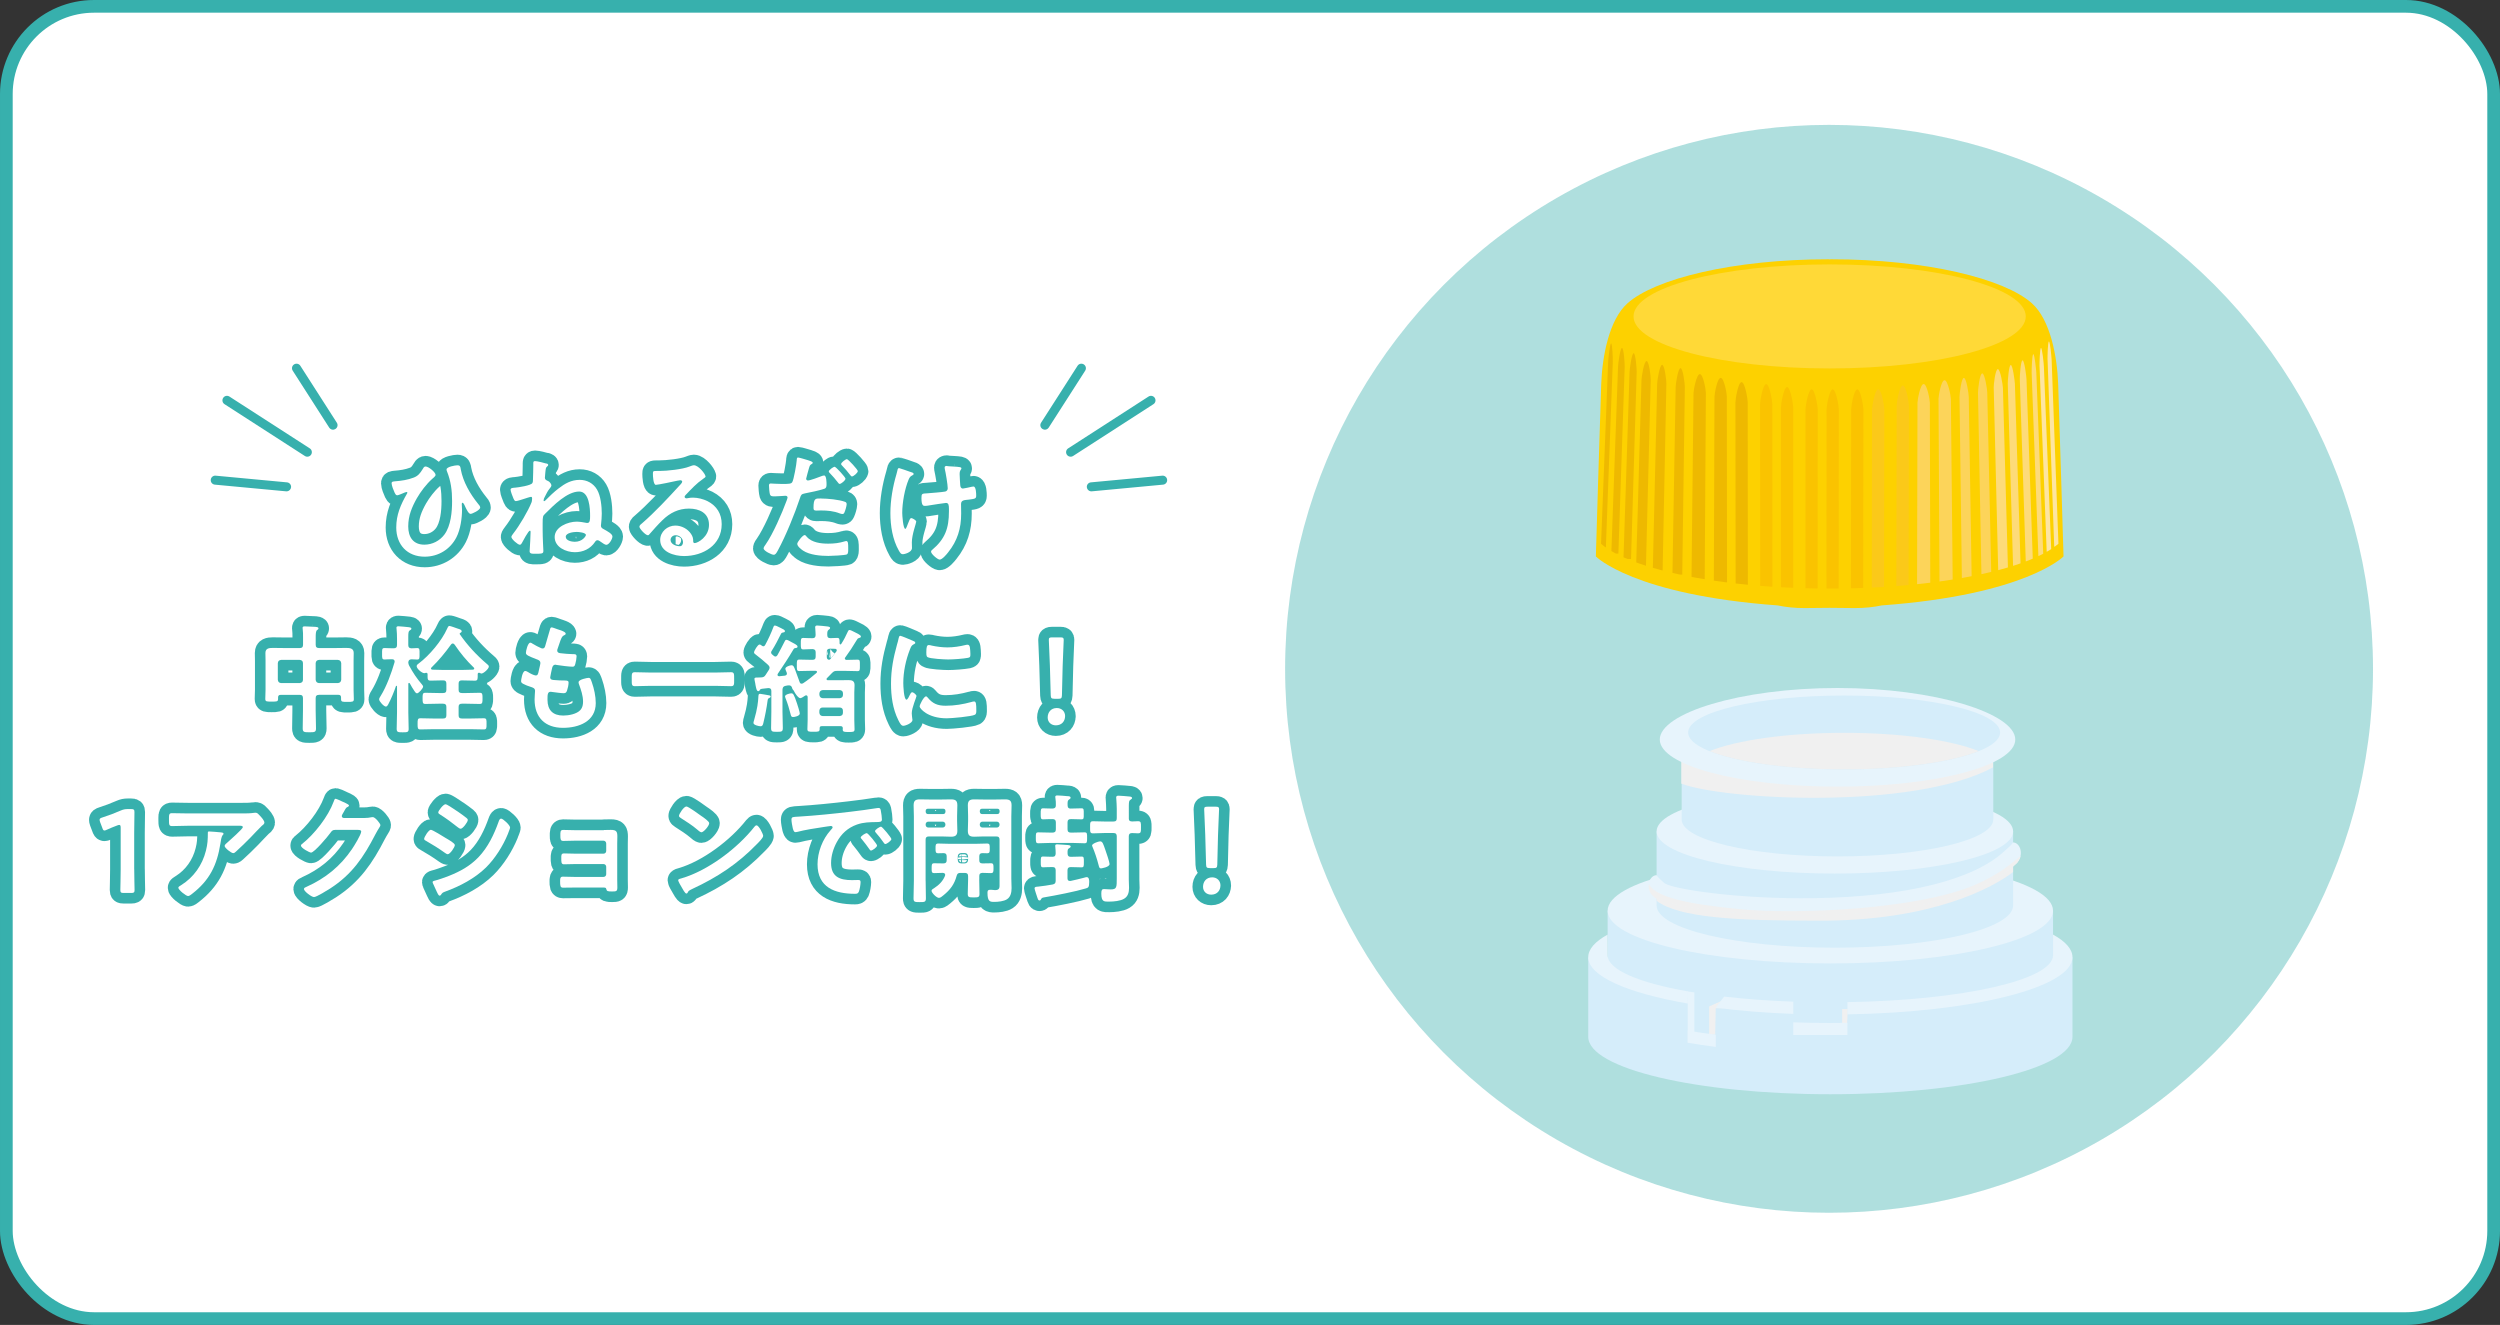 <?xml version="1.0" encoding="UTF-8"?><svg xmlns="http://www.w3.org/2000/svg" xmlns:xlink="http://www.w3.org/1999/xlink" viewBox="0 0 590.59 313"><rect x="0" y="0" width="590.59" height="313" fill="#333333" stroke="none"/><defs><style>.cls-1,.cls-2{fill:#f0f0f0;}.cls-3{fill:#fff;}.cls-4,.cls-5{fill:#37b0ad;}.cls-2,.cls-6{mix-blend-mode:multiply;}.cls-7{stroke-miterlimit:10;stroke-width:3px;}.cls-7,.cls-8{stroke:#37b0ad;}.cls-7,.cls-8,.cls-9{fill:none;}.cls-10{fill:#fbc919;}.cls-11{isolation:isolate;}.cls-12{fill:#fac300;}.cls-5{opacity:.4;}.cls-13{fill:#d5edfa;}.cls-14{fill:#eeb900;}.cls-8{stroke-linecap:round;stroke-linejoin:round;stroke-width:5px;}.cls-15{fill:#e7f4fc;}.cls-16{fill:#fdd100;}.cls-17{fill:#fde5a1;}.cls-18{fill:#fcd45a;}.cls-19{clip-path:url(#clippath);}.cls-20{fill:#fddb79;}.cls-21{fill:#ffd937;}</style><clipPath id="clippath"><path class="cls-9" d="M488.74,124.06c0,8.28-25.3,14.98-56.5,14.98s-56.5-6.71-56.5-14.98v-45.38h110.17l2.84,45.38Z"/></clipPath></defs><g class="cls-11"><g id="_レイヤー_2"><g id="_レイヤー_1-2"><g><g><rect class="cls-3" x="1.5" y="1.5" width="587.59" height="310" rx="20.72" ry="20.72"/><rect class="cls-7" x="1.5" y="1.5" width="587.59" height="310" rx="20.72" ry="20.72"/></g><circle class="cls-5" cx="432.09" cy="158" r="128.5"/><g><g><path class="cls-13" d="M379.78,215.14v19.41c0,6.88,23.55,12.46,52.61,12.46s52.61-5.58,52.61-12.46v-19.41h-105.22Z"/><path class="cls-15" d="M485,215.14c0,6.88-23.55,12.46-52.61,12.46s-52.61-5.58-52.61-12.46,23.55-12.46,52.61-12.46,52.61,5.58,52.61,12.46Z"/><path class="cls-13" d="M391.35,196.4v17.51c0,5.51,18.85,9.97,42.11,9.97s42.11-4.46,42.11-9.97v-17.51h-84.22Z"/><path class="cls-15" d="M475.57,196.4c0,5.51-18.85,9.97-42.11,9.97s-42.11-4.46-42.11-9.97,18.85-9.98,42.11-9.98,42.11,4.47,42.11,9.98Z"/><path class="cls-13" d="M397.27,177.72v15.87c0,4.82,16.48,8.73,36.81,8.73s36.81-3.91,36.81-8.73v-16.81l-73.63,.94Z"/><g class="cls-6"><path class="cls-1" d="M397.19,177.96v7.16c9.86,3.8,54.56,6.38,73.63-3.83v-3.33h-73.63Z"/></g><path class="cls-15" d="M476.08,174.7c0,6.15-18.8,11.13-41.99,11.13s-41.99-4.98-41.99-11.13,18.8-12.17,41.99-12.17,41.99,6.03,41.99,12.17Z"/><path class="cls-13" d="M472.5,173.04c0,4.82-16.5,8.73-36.85,8.73s-36.85-3.91-36.85-8.73,16.5-8.73,36.85-8.73,36.85,3.91,36.85,8.73Z"/><g class="cls-6"><path class="cls-1" d="M467.46,177.44c-6.4-2.59-18.24-4.32-31.81-4.32s-25.41,1.74-31.81,4.32c6.4,2.59,18.24,4.32,31.81,4.32s25.41-1.74,31.81-4.32Z"/></g><g class="cls-6"><path class="cls-1" d="M466.5,208.05c-12.81,7.03-41.95,7.03-55.55,5.7-9.65-.94-16.37-2.13-19.61-4.13v3.17c5.31,4.08,19.19,4.71,37.96,4.71,27.27,.15,41.68-7.96,46.26-11.49v-3.49c-1.97,1.39-4.84,3.21-9.07,5.53Z"/></g><path class="cls-15" d="M475.56,199.01c-.34,.54-1.27,1.41-1.91,1.93-7.29,6.91-23.28,10.9-45.01,11.24-18.13,.28-33.41-2.15-35.38-3.51-.03-.03-.07-.05-.11-.07-.63-.53-1.49-1.34-1.81-1.85-1.74,.03-2.65,2.98-.94,4.76,.04,.04,.07,.07,.11,.1,.05,.05,.09,.1,.15,.15,2.87,2.43,19.29,4.48,35.25,4.48,.78,0,1.56,0,2.33-.01,16.26-.21,37.81-2.52,48.18-12.35,.13-.12,.22-.25,.31-.39,1.37-1.79,.47-4.44-1.18-4.48Z"/><g class="cls-6"><path class="cls-2" d="M390.4,211.59s.07,.07,.11,.1c.05,.05,.09,.1,.15,.15,2.87,2.43,19.29,4.48,35.25,4.48,.78,0,1.56,0,2.33-.01,16.26-.21,37.81-2.52,48.18-12.35,.13-.12,.22-.25,.31-.39,.32-.42,.52-.9,.61-1.37-1.85,1.5-4.83,4.29-10.85,6.87-13.43,5.76-41.95,7.03-55.55,5.7-12.21-1.19-19.74-2.77-21.43-5.91-.13,.9,.11,1.94,.88,2.73Z"/></g><polygon class="cls-2" points="436.88 238.37 435.18 238.37 435.18 242.87 407.65 242.99 407.04 236.3 403.76 237.76 403.76 245.31 419.47 248.47 442.36 247.99 436.88 238.37"/><path class="cls-13" d="M375.2,226.11v18.83c0,7.49,25.6,13.56,57.19,13.56s57.2-6.07,57.2-13.56v-18.83l-17.75,9.38-35.28,2.29-.27,5.12-12.52-.27-.27-4.71-18.18,.27-.13,6.19-5.79,.67-.27-9.43-12.25-2.42-11.67-7.09Z"/><g><g><path class="cls-9" d="M436.43,235.01v1.73c27.17-.44,48.58-5.24,48.58-11.1,0-6.15-23.55-11.14-52.61-11.14s-52.61,4.99-52.61,11.14c0,5.52,18.97,10.1,43.85,10.98v-1.61h12.79Z"/><g><path class="cls-15" d="M485.01,225.64c0,5.86-21.41,10.67-48.58,11.1v2.89c29.71-.49,53.16-6.36,53.16-13.52,0-1.89-1.63-3.69-4.59-5.33v4.86Z"/><path class="cls-15" d="M379.76,220.79c-2.94,1.63-4.56,3.43-4.56,5.32,0,4.5,9.26,8.49,23.51,10.96v-2.87c-11.57-2.04-18.93-5.12-18.93-8.55l-.02-4.85Z"/><path class="cls-15" d="M405.33,247.32v-2.87c-2.33-.3-4.54-.63-6.62-.99v2.87c2.1,.36,4.31,.69,6.62,.99Z"/></g><path class="cls-15" d="M423.63,241.51v2.99h12.79v-2.87c-1.33,.02-2.68,.04-4.03,.04-2.98,0-5.9-.05-8.76-.16Z"/></g><path class="cls-15" d="M398.7,237.11v9.3l1.57-2.31v-9.66s-.57-.08-1.71-.24"/><path class="cls-15" d="M407.3,235.43l-1.97,2.61v.02c5.61,.72,11.77,1.22,18.31,1.46v-2.89c-5.83-.21-11.33-.62-16.34-1.2Z"/></g></g><g><path class="cls-16" d="M487.48,131.45s-1.03-34.3-1.27-40.79c-.24-6.41-1.82-15.08-6.2-19.01-6.48-5.8-24.96-10.4-47.5-10.4-.09,0-.18,.02-.27,.03-.09,0-.18-.03-.27-.03-22.54,0-41.02,4.6-47.5,10.4-4.38,3.92-5.96,12.6-6.2,19.01-.25,6.49-1.27,40.79-1.27,40.79,0,0,8.84,9.08,42.94,11.57,1.93,.41,4.03,.63,6.34,.63,2.05,0,4.04-.02,5.96-.06,1.93,.04,3.91,.06,5.96,.06,2.3,0,4.41-.22,6.34-.63,34.1-2.49,42.94-11.57,42.94-11.57Z"/><path class="cls-21" d="M478.56,74.75c0,6.79-20.74,12.29-46.33,12.29s-46.33-5.5-46.33-12.29,20.74-12.29,46.33-12.29,46.33,5.5,46.33,12.29Z"/><g class="cls-19"><g><path class="cls-12" d="M418.69,95.51c0-.73-.65-4.77-1.45-4.77s-1.45,4.04-1.45,4.77l.03,43.72h2.89l-.02-43.72Z"/><path class="cls-12" d="M423.62,96.23c0-.73-.65-4.78-1.45-4.78s-1.45,4.04-1.45,4.78v43.74h2.9v-43.74Z"/><path class="cls-12" d="M429.42,96.76c0-.73-.65-4.78-1.45-4.78s-1.45,4.04-1.46,4.78v43.76s2.88,0,2.88,0l.02-43.76Z"/><path class="cls-14" d="M402.99,92.83c0-.69-.62-4.45-1.42-4.45s-1.49,3.76-1.5,4.45l-.48,44.2h3.12l.28-44.2Z"/><path class="cls-14" d="M407.95,93.72c0-.69-.65-4.45-1.46-4.45s-1.46,3.76-1.47,4.45l-.15,44.22h3.12l-.05-44.22Z"/><path class="cls-14" d="M412.88,95.05c0-.73-.65-4.78-1.46-4.78s-1.45,4.04-1.45,4.78l.05,43.81h2.89l-.04-43.81Z"/><path class="cls-14" d="M389.96,89.72c.02-.68-.38-4.43-.98-4.43s-1.18,3.74-1.2,4.43l-1.27,44.18h2.32l1.13-44.18Z"/><path class="cls-14" d="M393.66,90.62c.01-.68-.4-4.43-1-4.43s-1.16,3.75-1.18,4.43l-1.03,44.2h2.32l.89-44.2Z"/><path class="cls-14" d="M383.81,86.61c.02-.68-.21-4.41-.64-4.41s-.91,3.73-.93,4.41l-1.59,44.17h1.67l1.49-44.17Z"/><path class="cls-14" d="M386.64,87.87c.02-.68-.25-4.42-.71-4.42s-.95,3.74-.97,4.42l-1.44,44.19h1.79l1.33-44.19Z"/><path class="cls-14" d="M381,85.54c.02-.68-.09-4.4-.39-4.4s-.68,3.72-.71,4.4l-1.72,44.14h1.17l1.65-44.14Z"/><path class="cls-14" d="M398.02,91.42c0-.68-.43-4.45-1.02-4.45s-1.14,3.76-1.15,4.45l-.76,44.32h2.32l.61-44.32Z"/><path class="cls-12" d="M431.5,96.76c0-.73,.65-4.78,1.45-4.78s1.45,4.04,1.45,4.78l-.04,43.76h-2.89l.03-43.76Z"/><path class="cls-10" d="M442.24,96.76c0-.73,.66-4.78,1.46-4.78s1.45,4.04,1.45,4.78l-.07,43.76h-2.9l.06-43.76Z"/><path class="cls-12" d="M437.3,96.76c0-.73,.65-4.78,1.46-4.78s1.45,4.04,1.45,4.78l-.06,43.76h-2.89l.05-43.76Z"/><path class="cls-18" d="M457.94,94.29c0-.69,.62-4.47,1.43-4.47s1.49,3.79,1.5,4.47l.44,44.58h-3.12l-.24-44.58Z"/><path class="cls-18" d="M452.98,95.16c0-.68,.66-4.44,1.46-4.44s1.46,3.75,1.46,4.44l.1,44.08h-3.12l.1-44.08Z"/><path class="cls-10" d="M448.05,95.87c0-.74,.66-4.8,1.46-4.8s1.45,4.06,1.45,4.8l-.09,44.1h-2.89l.08-44.1Z"/><path class="cls-20" d="M470.98,91.63c-.02-.68,.38-4.42,.98-4.42s1.18,3.74,1.2,4.42l1.23,44.11h-2.32l-1.08-44.11Z"/><path class="cls-18" d="M467.28,92.65c-.01-.68,.4-4.44,1-4.44s1.16,3.75,1.18,4.44l.98,44.38h-2.33l-.84-44.38Z"/><path class="cls-20" d="M477.15,89.55c-.02-.68,.21-4.42,.65-4.42s.9,3.74,.93,4.42l1.55,44.35h-1.68l-1.45-44.35Z"/><path class="cls-20" d="M474.31,90.65c-.02-.68,.25-4.42,.71-4.42s.94,3.74,.97,4.42l1.39,44.17h-1.79l-1.28-44.17Z"/><path class="cls-17" d="M481.81,86.6c-.02-.68,.07-4.4,.35-4.4s.66,3.72,.68,4.4l1.77,44.18h-1.09l-1.7-44.18Z"/><path class="cls-17" d="M483.7,85c-.02-.67,.06-4.33,.33-4.33s.61,3.66,.64,4.33l1.63,44.13h-1.02l-1.57-44.13Z"/><path class="cls-20" d="M479.95,88.06c-.02-.68,.09-4.39,.39-4.39s.68,3.72,.71,4.39l1.68,44h-1.17l-1.61-44Z"/><path class="cls-18" d="M462.91,93.72c0-.68,.43-4.44,1.03-4.44s1.14,3.76,1.15,4.44l.71,44.22h-2.32l-.57-44.22Z"/></g></g></g></g></g><g><g><g><path class="cls-8" d="M102.9,112.19c0,.31-.59,.76-.81,.95-1.37,1.23-2.69,2.97-3.61,4.56-1.2,2.13-2.04,4.17-2.04,6.66s1.15,4.31,3.81,4.31c1.88,0,3.61-.9,4.73-2.38,1.54-2.07,1.82-5.4,1.82-7.92s-.28-4.7-1.23-7.08c-.06-.11-.08-.28-.08-.39,0-.62,2.04-.98,2.58-.98,.67,0,.7,.42,.78,.95,.56,3,2.21,5.82,4.09,8.15,.2,.22,.5,.56,.5,.87,0,.62-1.9,1.51-2.27,1.51-.48,0-.98-1.12-1.18-1.51-.08-.22-.48-1.12-.7-1.12-.2,0-.2,.22-.2,.36,0,.45,.06,.87,.06,1.29,0,2.02-.39,4.7-1.32,6.5-1.46,2.86-4.28,4.59-7.5,4.59-4.12,0-6.72-2.83-6.72-6.89,0-3,1.04-5.4,2.52-7.98,.03-.06,.11-.17,.11-.25s-.08-.17-.2-.17c-.14,0-.73,.25-.92,.34-.25,.11-1.06,.45-1.29,.45-.31,0-.48-.36-.59-.59-.25-.56-.73-1.68-.73-2.27,0-.36,.25-.39,.84-.45,1.48-.11,3-.34,4.37-.87,1.04-.39,1.54-1.04,2.1-1.96,.17-.28,.34-.67,.7-.67,.73,0,2.38,1.37,2.38,1.99Z"/><path class="cls-8" d="M129.11,109.48c.17,.06,.39,.14,.39,.36,0,.14-.11,.25-.22,.34-.34,.28-.34,.39-.45,1.4,0,.17-.11,1.2-.11,1.29,0,.42,.34,.59,.67,.73,.67,.28,.87,.92,.87,1.06,0,.25-.22,.53-.39,.73-.64,.78-.76,1.26-1.23,2.1-.11,.22-.22,.45-.22,.7,0,.08,0,.2,.11,.2,.14,0,.28-.14,.36-.22,.95-.98,1.96-1.93,3.05-2.77,1.51-1.18,3.02-2.04,5.01-2.04,1.71,0,3.22,.81,4.09,2.3,.87,1.46,1.12,3.98,1.12,5.66,0,.81-.08,1.74-.17,2.55,0,.11-.03,.2-.03,.31,0,.42,.25,.62,.62,.81,.9,.5,2.1,1.12,2.1,1.76,0,.56-.78,1.96-1.46,1.96-.31,0-.92-.45-1.32-.73-.2-.14-.5-.36-.76-.36-.28,0-.45,.2-.59,.42-1.09,1.62-2.8,2.41-4.76,2.41-2.07,0-4.76-1.18-4.76-3.58s3.16-3.64,5.21-3.64c.64,0,1.74,.17,2.38,.31h.14c.62,0,.64-.78,.64-1.68,0-1.74-.17-5.74-2.58-5.74-2.86,0-6.08,3.3-8.01,5.21-.56,.53-.62,.64-.62,2.35v1.51c0,1.85,.17,4.9,.17,4.93,0,.67-.25,.7-2.02,.7-.45,0-1.23,.06-1.23-.59,0-.14,0-.31,.03-.45,.06-.5,.2-3.58,.2-4.14,0-.11-.03-.28-.17-.28-.34,0-1.68,2.52-1.88,2.91-.11,.22-.25,.42-.5,.42-.45,0-1.99-1.32-1.99-1.85,0-.25,.34-.62,.48-.84,1.43-1.82,3.42-5.18,4.28-7.31,.11-.25,.11-.62,.14-.9,0-.17,0-.42-.25-.42-.22,0-1.37,.39-1.65,.48-.36,.11-1.6,.53-1.93,.53s-.48-.39-.59-.64c-.17-.39-.67-1.68-.67-2.04,0-.48,.62-.45,1.12-.5,.73-.06,3.72-.5,4.03-1.09,.14-.25,.14-.53,.14-.81,.03-1.12,.08-2.27,.08-3.39v-.56c0-.31,.14-.42,.42-.42,.48,0,2.18,.42,2.69,.59Zm4.54,17.33c0,.92,1.43,1.18,2.13,1.18,1.82,0,2.63-1.34,2.63-1.6,0-.59-1.74-.73-2.16-.73-.7,0-2.6,.2-2.6,1.15Z"/><path class="cls-8" d="M166.69,112.55c0,.2-.31,.36-.62,.59-1.57,1.09-2.74,2.38-4.06,3.75-.11,.11-.28,.31-.28,.48,0,.22,.22,.36,.48,.36,.11,0,.25-.03,.36-.06,.36-.08,.78-.11,1.15-.11,1.12,0,2.44,.34,3.44,.84,2.18,1.12,3.33,3,3.33,5.43,0,4.96-4.4,7.53-8.9,7.53-2.32,0-5.63-.95-5.63-3.81,0-1.93,1.71-3.39,3.58-3.39,1.46,0,2.94,.78,3.72,1.99,.42,.64,.5,1.06,.5,1.79,.03,.2,.11,.36,.34,.36,.73,0,3.39-1.48,3.39-4.31s-2.3-3.84-4.73-3.84-4.48,.98-6.27,2.74c-1.09,1.06-2.1,2.21-3.11,3.36-.08,.11-.17,.2-.31,.2-.59,0-2.02-1.57-2.02-2.02,0-.34,.42-.64,.67-.84,2.88-2.49,6.13-5.96,8.71-8.79,.22-.22,.73-.73,.73-1.01,0-.25-.25-.34-.48-.34-.14,0-.5,.08-.67,.11-.67,.17-4.62,.98-5.07,.98-.62,0-.7-2.1-.7-2.58,0-.64,.03-.7,.87-.7h.67c1.79,0,5.46-.39,7.08-1.04,.31-.11,.76-.31,1.06-.31,1.12,0,2.74,2.13,2.74,2.6Zm-7.08,13.89c-.62,0-1.2,.45-1.2,1.12,0,1.01,1.34,1.48,2.18,1.48,.53,0,.76-.5,.76-.95,0-.87-.76-1.65-1.74-1.65Z"/><path class="cls-8" d="M190.96,108.75c.25,.08,1.04,.28,1.04,.59,0,.14-.17,.22-.25,.28-.42,.25-.45,.36-.64,.98-.08,.31-.67,2.35-.67,2.49,0,.25,.2,.42,.42,.42,.5,0,2.69-.81,3.25-1.04,.2-.08,.39-.14,.59-.14,.56,0,.56,1.71,.56,2.13,0,.48-.06,.87-.53,1.01-1.37,.45-3.16,.81-4.59,1.09-.81,.17-.9,.31-1.15,1.09-1.26,3.78-3.33,8.88-5.21,12.35-.36,.67-.59,1.06-1.01,1.06-.45,0-2.38-.9-2.38-1.51,0-.28,.31-.7,.48-.92,1.76-2.52,3.86-7.39,4.96-10.36,.06-.17,.22-.59,.22-.73,0-.28-.22-.42-.5-.42-.39,0-1.62,.14-2.49,.14-.56,0-1.01,.03-1.18-.5-.11-.36-.22-1.62-.22-2.04,0-.31,.08-.5,.42-.5,.25,0,1.43,.11,2.63,.11,1.79,0,2.21-.03,2.46-.45,.34-.56,1.01-4.28,1.04-5.1,.03-.42,.03-.7,.31-.7,.25,0,2.1,.56,2.46,.67Zm-.39,18.06c1.23,1.37,3.36,1.62,5.07,1.62,1.46,0,2.6-.14,3.98-.56,.08-.03,.2-.06,.28-.06,.48,0,.48,.64,.48,1.76,0,.56,.03,1.2-.31,1.4-.5,.22-3.67,.36-4.37,.36-1.85,0-4.42-.22-5.99-1.26-.45-.31-1.37-1.01-1.37-1.6,0-.42,1.29-2.07,1.74-2.07,.2,0,.39,.25,.5,.39Zm3.42-9.04c1.48,0,4.23,.25,5.63,.78,.25,.08,.39,.25,.39,.56,0,.42-.34,1.57-.53,1.96-.11,.25-.22,.36-.5,.36-.2,0-.39-.08-.59-.14-1.4-.56-2.94-.7-4.45-.7-.36,0-.7,.03-1.06,.03-.56,0-.7-.14-.7-.62,0-2.41,.5-2.24,1.82-2.24Zm5.74-4.68c0,.42-1.04,1.23-1.37,1.23-.17,0-.28-.17-.39-.31-.62-.78-1.23-1.54-1.93-2.24-.08-.08-.25-.25-.25-.39,0-.36,1.12-1.12,1.37-1.12,.31,0,2.58,2.49,2.58,2.83Zm2.91-1.79c0,.42-1.04,1.26-1.37,1.26-.17,0-.31-.2-.42-.34-.59-.78-1.23-1.51-1.93-2.24-.08-.08-.22-.22-.22-.36,0-.34,1.04-1.15,1.37-1.15,.31,0,2.58,2.49,2.58,2.83Z"/><path class="cls-8" d="M215.83,111.97c0,.17-.14,.22-.28,.31-.5,.25-.67,.48-.9,1.01-.92,2.18-1.51,5.49-1.51,7.87,0,.53,.2,3.78,.73,3.78,.22,0,.5-.98,.62-1.23,.28-.7,.48-1.32,.78-1.32,.25,0,1.18,.5,1.18,.84,0,.36-1.04,3.05-1.04,4.9,0,.42,.03,.87,.03,1.32,0,1.09-1.88,1.48-2.13,1.48-.45,0-.62-.25-.98-.87-1.48-2.6-1.99-5.88-1.99-8.85s.56-6.27,1.43-9.18c.08-.28,.14-.48,.2-.78,.06-.25,.08-.67,.42-.67,.14,0,2.18,.73,2.49,.84,.56,.17,.95,.25,.95,.56Zm7.84-1.88c.14,0,.34,.06,.48,.06,.87,.08,1.74,.06,2.58,.2,.14,.03,.39,.08,.39,.28,0,.36-.42,.31-.42,1.37,0,.87,.11,1.74,.14,2.6,.03,.42,.17,.81,.64,.81,.22,0,1.76-.34,2.07-.42,.14-.03,.28-.06,.42-.06,.62,0,.64,1.71,.64,2.18,0,.7-.31,.73-1.76,.92-1.01,.11-1.82,.08-1.82,1.06,0,.76,.03,1.51,.03,2.24,0,3.5-.87,6.41-3.08,9.16-.34,.45-1.4,1.71-1.99,1.71-.5,0-2.04-1.34-2.04-1.85,0-.22,.08-.31,.22-.42,3.08-2.58,4-5.12,4-9.1v-.59c0-.87-.06-1.43-.7-1.43-.22,0-3.5,.5-4,.59-.34,.06-.64,.11-.98,.11-.36,0-.81-.06-.81-1.82,0-1.09,.11-1.09,1.34-1.15,.78-.06,3.64-.28,4.28-.42,.36-.08,.59-.39,.59-.76,0-.81-.48-3.72-.7-4.59-.03-.08-.03-.22-.03-.34,0-.28,.25-.36,.5-.36Z"/><path class="cls-8" d="M75.35,164.15c-.53,0-.78,.22-.78,.78v2.88c0,1.43,.08,2.86,.08,4.28,0,.87-.34,.9-1.57,.9s-1.57-.03-1.57-.92c0-1.4,.06-2.83,.06-4.26v-2.88c0-.56-.22-.78-.76-.78h-4.48c-.5,0-.64,.22-.64,.64v.31c0,.67-.34,.64-1.51,.64s-1.51,.03-1.51-.64,.06-1.43,.06-2.16v-6.89c0-.59-.03-1.18-.03-1.79,0-1.09,.84-1.2,1.74-1.2,.84,0,1.71,.03,2.55,.03h3.84c.53,0,.76-.22,.76-.78v-1.71c0-.7,0-1.43-.08-1.99-.03-.08-.03-.17-.03-.28,0-.34,.25-.36,.53-.36,.53,0,1.9,.08,2.49,.11,.25,.03,.73,.03,.73,.36,0,.2-.14,.28-.34,.42-.28,.22-.31,.87-.31,1.74v1.71c0,.56,.25,.78,.78,.78h3.92c.84,0,1.68-.03,2.52-.03,.9,0,1.76,.11,1.76,1.2,0,.62-.03,1.2-.03,1.79v6.94c0,.73,.06,1.46,.06,2.18,0,.64-.36,.64-1.51,.64s-1.51,.03-1.51-.64v-.39c0-.45-.2-.64-.64-.64h-4.56Zm-3.78-7.48c0-.5-.28-.73-.76-.78h-4.4c-.5,.06-.73,.28-.78,.78v3.92c.06,.48,.28,.73,.78,.78h4.4c.48-.06,.76-.31,.76-.78v-3.92Zm9.04,0c-.06-.5-.31-.73-.78-.78h-4.48c-.48,.06-.73,.28-.78,.78v3.92c.06,.48,.31,.73,.78,.78h4.48c.48-.06,.73-.31,.78-.78v-3.92Z"/><path class="cls-8" d="M96.63,161.32c-.08,0-.14,.06-.17,.2v6.8c0,1.29,.08,2.55,.08,3.84,0,.81-.28,.84-1.43,.84-1.06,0-1.4-.03-1.4-.81,0-1.29,.08-2.58,.08-3.86v-6.19c-.03-.08-.06-.14-.14-.14-.06,0-.08,.06-.11,.08-.45,1.34-1.15,3.05-1.82,4.31-.11,.2-.28,.53-.56,.53-.48,0-1.6-1.23-1.6-1.71,0-.25,.25-.62,.39-.84,1.37-2.21,2.52-5.38,3.25-7.9,0-.08,.03-.14,.03-.2,0-.39-.28-.53-.62-.53-.62-.03-1.34,.06-1.76,.06-.64,0-.59-.39-.59-1.37s-.06-1.34,.59-1.34c.45,0,1.12,.06,1.88,.06h.28c.53,0,.78-.22,.78-.78v-1.4c0-.81-.03-1.74-.11-2.41,0-.08-.03-.17-.03-.25,0-.31,.22-.36,.48-.36,.34,0,2.04,.17,2.46,.22,.2,.03,.59,.06,.59,.34,0,.22-.17,.28-.39,.42-.31,.2-.34,.64-.34,1.6v1.85c0,.53,.22,.76,.76,.78,.25-.03,1.15-.06,1.34-.06,.62,0,.56,.39,.56,1.34s.06,1.37-.56,1.37c-.08,0-1.15-.06-1.34-.06-.5,.03-.7,.22-.76,.73,.03,.31,.06,.48,.2,.76,.95,1.74,1.76,2.97,3.05,4.48,.11,.14,.25,.31,.25,.5,0,.39-1.04,1.57-1.43,1.57-.25,0-.42-.25-.56-.45-.42-.62-.81-1.26-1.15-1.9-.06-.06-.11-.11-.2-.11Zm12.49-.59c-.56,0-.78,.22-.78,.78v1.43c0,.56,.22,.78,.78,.78h1.09c1.04,0,2.07-.06,3.11-.06,.67,0,.67,.34,.67,1.32s0,1.32-.67,1.32c-1.04,0-2.07-.06-3.11-.06h-1.09c-.56,0-.78,.22-.78,.76v1.96c0,.56,.22,.78,.78,.78h2.07c1.04,0,2.04-.06,3.08-.06,.7,0,.67,.34,.67,1.32s.03,1.32-.67,1.32c-1.04,0-2.04-.06-3.08-.06h-8.79c-1.04,0-2.04,.06-3.08,.06-.67,0-.67-.34-.67-1.32s0-1.32,.67-1.32c1.04,0,2.04,.06,3.08,.06h2.27c.56,0,.78-.22,.78-.78v-1.96c0-.53-.22-.76-.78-.76h-1.06c-1.04,0-2.07,.06-3.11,.06-.67,0-.67-.34-.67-1.32s0-1.32,.67-1.32c1.04,0,2.07,.06,3.11,.06h1.06c.56,0,.78-.22,.78-.78v-1.43c0-.56-.22-.78-.78-.78h-.22c-.92,0-1.85,.06-2.74,.06-.76,0-.7-.39-.7-1.51,0-.22-.11-.34-.34-.34-.06,0-.11,.03-.17,.03-.08,.03-.17,.06-.25,.06-.59,0-1.82-1.06-1.82-1.65,0-.31,.28-.5,.48-.64,2.52-1.88,5.46-5.38,6.72-8.23,.11-.22,.25-.64,.53-.64,.25,0,1.54,.48,1.85,.59l.25,.08c.45,.14,.81,.28,.81,.59,0,.2-.2,.31-.34,.39-.08,.03-.14,.08-.14,.2,0,.06,0,.08,.03,.11,1.79,2.6,3.98,4.96,6.38,7,.2,.17,.48,.36,.48,.64,0,.53-1.26,1.65-1.76,1.65-.11,0-.25-.08-.34-.14-.08-.03-.14-.06-.22-.06-.2,0-.31,.14-.31,.34,0,1.12,.06,1.54-.67,1.54-.92,0-1.85-.06-2.77-.06h-.28Zm-1.74-8.46c-.11-.14-.25-.25-.42-.25-.2,0-.31,.11-.42,.25-1.43,1.99-2.86,3.72-4.62,5.43-.06,.08-.11,.14-.11,.22,0,.2,.17,.25,.31,.28,.78,.03,1.57,.06,2.32,.06h4.96c.78,0,1.57-.03,2.32-.06,.17-.03,.31-.08,.31-.25,0-.11-.03-.17-.08-.22-1.82-1.76-3.14-3.36-4.56-5.46Z"/><path class="cls-8" d="M133.65,149.7c0,.14-.11,.22-.25,.31-.39,.2-.59,.22-.98,1.23-.25,.67-.48,1.37-.7,2.04-.06,.14-.08,.25-.08,.39,0,.48,.36,.59,.76,.64,.95,.11,1.9,.2,2.86,.22,.53,0,.95-.03,.95,.53,0,.42-.17,1.4-.31,1.82-.11,.39-.22,.62-.62,.62-.81,0-3-.28-3.81-.42-.08-.03-.17-.06-.25-.06-.45,0-.64,.31-.76,.67-.08,.34-.48,2.1-.48,2.32,0,.59,.59,.62,.98,.64,.84,.08,1.68,.11,2.52,.11,.76,0,.84,.2,.84,.48,0,.56-.17,1.34-.36,1.88-.14,.42-.31,.64-.78,.64-.64,0-1.96-.2-2.63-.28-.11-.03-.36-.06-.45-.06-.76,0-.76,.7-.76,1.9,0,2.44,1.29,3.72,3.72,3.72,1.26,0,3.19-.34,4.06-1.32,.5-.56,.62-1.26,.62-1.99,0-1.37-.48-2.77-.95-4.06-.06-.14-.11-.34-.11-.5,0-.67,2.07-1.04,2.38-1.04,.45,0,.53,.45,.76,1.06,.53,1.51,.92,3.28,.92,4.9,0,4.34-4,5.85-7.73,5.85-4.23,0-6.72-2.44-6.72-6.69,0-.7,.11-1.76,.11-2.04,0-.62-.48-.78-1.12-.98-.56-.17-1.12-.39-1.65-.67-.31-.17-.53-.31-.53-.67,0-.17,.28-2.38,.98-2.38,.25,0,.5,.17,.7,.28,.36,.25,1.37,.78,1.79,.78,.48,0,.56-.39,.73-1.2,.06-.31,.17-.67,.25-1.09,.03-.2,.11-.45,.11-.62,0-.62-.5-.78-.9-.92-1.96-.76-2.52-1.01-2.52-1.51,0-.48,.45-2.41,1.04-2.41,.2,0,.48,.2,.64,.31,.81,.48,1.06,.59,1.9,.98,.14,.06,.22,.08,.36,.08,.45,0,.56-.36,.64-.67,.25-.95,.87-2.94,1.09-3.75,.08-.31,.14-.56,.42-.56,.2,0,.9,.28,1.4,.45,.48,.17,1.9,.56,1.9,1.01Z"/><path class="cls-8" d="M153.72,162.02c-1.26,0-2.52,.08-3.75,.08-.78,0-.73-.45-.73-1.65s-.06-1.65,.73-1.65c1.23,0,2.49,.08,3.75,.08h15.23c1.26,0,2.52-.08,3.75-.08,.78,0,.73,.45,.73,1.65s.06,1.65-.73,1.65c-1.26,0-2.49-.08-3.75-.08h-15.23Z"/><path class="cls-8" d="M181.67,164.26c.17,.03,.39,.08,.39,.31,0,.14-.2,.25-.31,.31-.34,.14-.36,.28-.42,.64-.2,1.6-.62,3.75-1.01,5.32-.08,.36-.2,.73-.62,.73s-1.71-.28-1.71-.78c0-.17,.08-.45,.14-.62,.84-2.86,.95-4.45,1.01-5.35,.03-.7,.06-.92,.39-.92,.22,0,1.79,.31,2.13,.36Zm4.7-2.35h-.2c-.2,.03-.39,.06-.59,.11-.53,.11-.67,.34-.73,.87v5.26c0,1.26,.08,2.55,.08,3.81,0,.9-.28,.92-1.4,.92s-1.37-.03-1.37-.92c0-1.26,.06-2.55,.06-3.81v-4.9c0-.5-.2-.7-.73-.7l-1.51,.17c-.25,.06-.36,.08-.45,.25s-.2,.31-.39,.31c-.36,0-.45-.42-.64-1.34-.06-.34-.11-.73-.22-1.18-.03-.11-.06-.28-.06-.39,0-.31,.31-.31,.7-.31,.31,0,.59,0,.92-.03,.56-.03,.78-.2,1.06-.64l.76-1.18c.08-.17,.14-.28,.14-.48,0-.25-.14-.42-.31-.62-1.06-.98-1.9-1.65-3.02-2.52-.17-.11-.34-.25-.34-.48,0-.34,.87-1.85,1.29-1.85,.2,0,.39,.14,.56,.28,.11,.08,.2,.14,.36,.14,.2,0,.31-.14,.42-.31,.7-1.29,1.43-2.83,1.93-4.2,.08-.22,.14-.39,.36-.39s.62,.17,1.48,.62c.45,.22,.9,.42,.9,.7,0,.25-.22,.28-.39,.31-.22,.03-.42,.08-.53,.31-.7,1.4-1.4,2.77-2.24,4.09-.06,.11-.11,.2-.11,.34,0,.17,.08,.28,.17,.39,.14,.11,.28,.25,.42,.36,.11,.11,.25,.2,.42,.2,.22,0,.36-.14,.48-.31,.59-1.06,1.15-2.13,1.68-3.19,.11-.25,.2-.45,.48-.45,.22,0,.78,.31,1.2,.56,.36,.22,1.4,.62,1.4,1.04,0,.25-.2,.31-.42,.34-.28,.03-.42,.08-.56,.34-1.15,1.96-2.41,3.86-3.7,5.77-.03,.08-.06,.14-.06,.22,0,.25,.2,.31,.39,.34,.45-.06,.9-.08,1.34-.14,.28-.06,.5-.17,.5-.5,0-.08-.03-.17-.06-.25-.08-.22-.31-.67-.31-.9,0-.45,1.09-.81,1.46-.81,.48,0,.62,.45,.95,1.34,.34,.87,.64,1.74,.95,2.6,.08,.25,.22,.42,.48,.42,.14,0,.25-.06,.36-.11,1.12-.73,2.16-1.57,3.16-2.44,.06-.08,.11-.14,.11-.25,0-.2-.17-.25-.34-.25h-.95c-.95,0-1.9,.06-2.88,.06-.62,0-.59-.34-.59-1.37,0-.98-.03-1.34,.59-1.34,.95,0,1.93,.06,2.88,.06h.2c.56,0,.78-.22,.78-.78v-.98c0-.56-.22-.73-.76-.78-.53,.03-1.74,.08-2.16,.08-.59,0-.59-.34-.59-1.37s0-1.34,.59-1.34,1.48,.08,2.13,.06c.56,0,.76-.2,.78-.76,0-.48-.06-1.04-.08-1.51,0-.11-.03-.2-.03-.31,0-.31,.2-.42,.48-.42,.31,0,2.02,.17,2.38,.22,.22,.03,.67,.06,.67,.36,0,.22-.2,.34-.36,.45-.28,.22-.31,.56-.31,.95v.25c0,.53,.2,.76,.73,.76s1.09-.06,1.62-.06c.59,0,.56,.36,.56,1.32,.03,.11,.08,.22,.22,.22,.08,0,.11-.03,.17-.11,.64-.98,1.09-1.88,1.57-2.94,.08-.17,.17-.36,.39-.36s.76,.28,1.15,.48,1.54,.67,1.54,1.06c0,.22-.22,.31-.39,.34-.39,.11-.42,.2-.67,.62-.87,1.48-1.62,2.58-2.63,3.98-.06,.08-.11,.14-.11,.25,0,.25,.22,.31,.42,.34,.87,0,1.71-.06,2.58-.06,.62,0,.56,.34,.56,1.37s.03,1.34-.56,1.34c-.98,0-1.93-.06-2.88-.06h-1.9c-.59,0-.81,.06-1.23,.48s-.81,.81-1.2,1.23c-.08,.06-.11,.14-.11,.22,0,.22,.17,.28,.34,.28h2.94c.62,0,1.23-.03,1.88-.03,.9,0,1.46,.2,1.46,1.2,0,.56-.06,1.15-.06,1.71v6.5c0,.73,.06,1.48,.06,2.21,0,.64-.34,.64-1.4,.64-1.01,0-1.4,0-1.4-.62,0-.08,.03-.2,.03-.28-.03-.34-.17-.48-.53-.48h-4.45c-.34,0-.5,.14-.5,.5v.2c0,.64-.36,.62-1.46,.62s-1.43,0-1.43-.62c0-.76,.06-1.48,.06-2.24v-5.29c0-.22-.08-.45-.36-.45-.08,0-.17,.03-.25,.08-.25,.17-.87,.59-1.12,.59-.5,0-1.32-1.23-1.48-1.65-.06-.14-.17-.25-.25-.34-.14-.17-.17-.25-.22-.45-.11-.36-.31-.59-.73-.59Zm1.01,7.48c-.5,0-.53-.36-.64-.78-.31-1.18-.64-2.35-1.09-3.47-.06-.17-.2-.45-.2-.62,0-.45,1.12-.73,1.48-.73,.45,0,.62,.22,1.34,2.35,.14,.39,.67,2.1,.67,2.41,0,.62-1.29,.84-1.57,.84Zm11-4.45c.48-.06,.76-.31,.76-.78v-.36c0-.48-.28-.73-.76-.78h-4.03c-.48,.06-.73,.31-.78,.78v.36c.06,.48,.31,.73,.78,.78h4.03Zm-4.82,3.44c.06,.5,.31,.73,.78,.78h4.03c.48-.06,.76-.28,.76-.78v-.48c0-.48-.28-.76-.76-.76h-4.03c-.48,0-.73,.28-.78,.76v.48Zm4.03-14.5c.06-.08,.08-.17,.08-.25,0-.25-.17-.34-.39-.36-.39-.03-.78-.03-1.2-.03-.53,.03-.76,.2-.76,.76v1.2c0,.36,.14,.62,.53,.67,.14-.03,.2-.08,.31-.17,.48-.62,.98-1.2,1.43-1.82Z"/><path class="cls-8" d="M215.66,151.38c.22,.08,.56,.2,.56,.48,0,.17-.11,.2-.39,.36-.48,.25-.59,.5-.87,1.2-.98,2.49-1.57,5.29-1.57,7.95,0,.53,.11,3.92,.76,3.92,.25,0,.64-.81,.76-1.09,.17-.36,.34-.67,.59-.67,.28,0,1.01,.59,1.01,.9,0,.25-1.12,2.8-1.12,4.06,0,.28,.08,.92,.11,1.18,.03,.14,.06,.31,.06,.42,0,.7-1.6,1.37-2.18,1.37-.48,0-.81-.62-1.18-1.37-1.32-2.66-1.71-5.66-1.71-8.6,0-3.28,.56-6.13,1.43-9.27,.14-.48,.28-.92,.36-1.4,.06-.25,.11-.62,.42-.62,.22,0,2.58,1.01,2.97,1.18Zm3.47,13.38c1.2,1.48,2.38,1.96,4.26,1.96,2.1,0,4.14-.34,6.16-.9,.14-.06,.42-.11,.59-.11,.45,0,.5,.67,.5,2.1,0,.34,.03,.84-.34,1.04-.78,.42-5.52,.84-6.64,.84-4.54,0-6.41-2.35-6.41-2.8,0-.39,.98-2.38,1.51-2.38,.17,0,.28,.14,.36,.25Zm1.01-12.24c1.15,.25,2.49,.42,3.67,.42,1.4,0,2.88-.22,4.26-.56,.14-.03,.34-.08,.5-.08,.39,0,.5,.34,.56,.67,.06,.5,.11,1.01,.11,1.51,0,.59,0,.81-.53,.92-1.12,.22-3.53,.39-4.7,.39-.87,0-4.31-.17-4.9-.56-.31-.2-.28-.78-.28-1.09,0-1.34,.14-1.76,.59-1.76,.2,0,.5,.08,.73,.14Z"/><path class="cls-8" d="M251.61,169.19c0,1.15-.76,2.16-2.18,2.16-1.12,0-1.93-.76-1.93-1.85,0-1.23,.78-2.24,2.16-2.24,1.12,0,1.96,.78,1.96,1.93Zm-2.52-4.12c-.7,0-.84-.14-.87-.84l-.2-7.08c-.06-1.68-.25-5.43-.25-5.99,0-.48,.17-.59,.78-.59h1.96c.62,0,.78,.11,.78,.59,0,.56-.2,4.31-.25,6.16l-.17,6.92c-.03,.7-.17,.84-.87,.84h-.92Z"/><path class="cls-8" d="M31.71,205.35c0,1.62,.08,4.56,.08,4.9,0,.59-.17,.7-.81,.7h-1.74c-.64,0-.81-.11-.81-.7,0-.34,.08-3.28,.08-4.9v-9.8c0-.48-.08-.67-.34-.67-.11,0-.25,.03-.45,.11-.84,.31-1.79,.7-2.52,1.04-.22,.11-.39,.17-.53,.17-.25,0-.36-.2-.5-.62l-.53-1.4c-.08-.22-.11-.39-.11-.53,0-.25,.17-.39,.64-.53,1.34-.42,3.05-1.06,4.37-1.65,.59-.25,1.01-.34,1.65-.34h.76c.64,0,.81,.11,.81,.7,0,.42-.06,3.28-.06,4.9v8.62Z"/><path class="cls-8" d="M57.11,192.16c.92,0,2.02,0,2.91-.14,.11-.03,.22-.03,.36-.03,.42,0,.7,.36,1.04,.73,.34,.36,1.04,1.12,1.04,1.62,0,.31-.39,.59-.62,.76-.17,.14-2.27,2.32-2.6,2.69-.98,1.01-2.44,2.44-3.47,3.36-.2,.17-.39,.39-.67,.39-.48,0-2.04-1.23-2.04-1.71,0-.28,.5-.67,.7-.84,.5-.45,3.61-3.19,3.61-3.58s-.62-.34-.87-.34h-12.01c-1.29,0-2.55,.08-3.81,.08-.73,0-.76-.31-.76-1.43v-.56c0-.73,.06-1.06,.7-1.06,1.29,0,2.58,.06,3.86,.06h12.63Zm-4.9,4.48c.2,.03,.59,.03,.59,.34,0,.11-.08,.2-.17,.28-.36,.39-.48,1.48-.56,2.02-.81,5.12-2.55,8.68-6.72,11.9-.22,.17-.62,.5-.92,.5-.48,0-2.3-1.46-2.3-1.96,0-.25,.28-.36,.67-.62,2.97-1.85,5.01-4.76,5.85-8.15,.39-1.51,.45-2.63,.45-4.17,0-.22,0-.36,.28-.36,.36,0,2.41,.17,2.83,.22Z"/><path class="cls-8" d="M86.2,193.23c.5,0,.92-.03,1.57-.17,.08,0,.2-.03,.31-.03,.56,0,1.79,1.54,1.79,1.9,0,.14-.11,.34-.34,.7-.22,.34-.5,.81-.87,1.51-2.74,5.32-5.49,9.41-10.64,12.74-.62,.39-3.25,2.04-3.84,2.04s-2.38-1.37-2.38-1.9c0-.28,.34-.42,.56-.5,4.51-2.02,8.04-4.87,10.81-8.96,.48-.7,2.16-3.42,2.16-4.12,0-.36-.45-.39-.84-.39h-5.32c-.64,0-.81,.28-1.18,.78-.53,.76-3.75,4.59-4.51,4.59-.34,0-2.38-1.06-2.38-1.65,0-.2,.11-.31,.25-.39,2.94-2.32,6.19-6.5,7.48-10.02,.11-.28,.2-.67,.45-.67,.14,0,.9,.34,1.48,.62,.25,.14,1.68,.67,1.68,.98,0,.14-.14,.25-.25,.31-.39,.14-.48,.28-.95,1.15-.11,.22-.5,.78-.5,1.01,0,.31,.2,.45,.48,.48h4.98Z"/><path class="cls-8" d="M101.8,196.03c.36,0,3,1.62,3.47,1.93,.76,.45,2.18,1.23,2.18,1.68,0,.5-1.12,2.16-1.68,2.16-.2,0-.48-.2-.64-.31-1.57-1.12-2.8-1.88-4.45-2.83-.2-.11-.48-.22-.48-.48,0-.45,1.06-2.16,1.6-2.16Zm.92,12.01c.76-.17,2.55-.81,3.33-1.12,2.72-1.09,4.93-2.3,6.97-4.4,2.27-2.38,3.7-5.4,4.79-8.46,.11-.28,.22-.67,.59-.67,.42,0,2.1,1.54,2.1,2.1,0,.2-.22,.7-.36,1.09-.06,.2-.14,.34-.17,.45-1.12,2.77-3.02,5.8-5.18,7.92-2.6,2.55-6.16,4.42-9.58,5.66-.67,.25-.73,.31-1.06,.81-.06,.08-.17,.17-.28,.17-.31,0-.53-.62-.7-.95-.31-.67-.62-1.34-.92-2.02-.03-.06-.06-.17-.06-.25,0-.22,.36-.28,.53-.34Zm5.38-16.35c.59,.42,1.6,1.12,2.1,1.54,.17,.14,.31,.28,.31,.48,0,.5-1.18,2.07-1.68,2.07-.22,0-.53-.22-.7-.36-1.32-1.06-2.69-2.07-4.12-2.97-.2-.11-.48-.28-.48-.53,0-.39,1.2-1.93,1.71-1.93,.34,0,1.68,.92,2.44,1.43,.2,.11,.34,.22,.42,.28Z"/><path class="cls-8" d="M142.65,196.08c.53,0,1.09-.03,1.65-.03,1.34,0,1.54,.42,1.54,1.57,0,.42-.03,.98-.03,1.62v8.62c0,.59,.03,1.2,.03,1.79,0,.9-.25,.95-1.23,.95-1.12,0-1.26-.06-1.4-.62-.06-.31-.28-.31-.87-.31h-6.58c-.98,0-2.13,.03-2.77,.03s-.67-.48-.67-1.51c0-.5-.03-1.09,.62-1.09,.5,0,1.79,.06,2.8,.06h6.83c.36,0,.64-.28,.64-.64v-1.76c0-.34-.28-.64-.64-.64h-6.55c-.98,0-2.21,.06-2.8,.06-.67,0-.62-.59-.62-1.51,0-.53-.06-1.06,.62-1.06,.62,0,1.79,.06,2.77,.06h6.58c.36,0,.64-.28,.64-.64v-1.76c0-.36-.28-.67-.64-.67h-6.78c-.84,0-2.04,.06-2.74,.06-.64,0-.67-.45-.67-1.23s-.06-1.37,.62-1.37c.53,0,1.85,.06,2.77,.06h6.89Z"/><path class="cls-8" d="M180.28,197.48c0,.48-1.12,1.57-1.48,1.93-4.54,4.68-9.3,7.81-15.2,10.56-.92,.45-.95,.48-1.18,.95-.06,.11-.14,.17-.28,.17-.31,0-.9-1.12-1.09-1.46-.17-.28-.84-1.4-.84-1.68,0-.31,.5-.36,.87-.48,6.19-1.82,13.19-7.11,17.16-12.18,.11-.14,.28-.31,.48-.31,.56,0,1.57,2.07,1.57,2.49Zm-14.45-4.62c.36,.25,1.71,1.18,1.71,1.6,0,.64-1.32,2.16-1.85,2.16-.22,0-.76-.42-1.12-.76-.78-.7-2.72-1.99-3.72-2.6-.22-.14-.45-.28-.45-.53,0-.42,1.12-2.21,1.76-2.21,.45,0,3.14,1.96,3.67,2.35Z"/><path class="cls-8" d="M188.6,192.92c4.09-.25,8.18-.67,12.24-1.15,2.13-.25,4.26-.53,6.36-.87,.11-.03,.25-.03,.36-.03,.42,0,.48,.36,.53,.7,.11,.48,.25,1.57,.25,2.04,0,.62-.59,.56-1.26,.59-1.62,.03-3.05,.03-4.65,.59-2.16,.78-3.67,2.16-4.76,4.17-.81,1.48-1.34,3.22-1.34,4.93,0,3.25,2.07,4.03,4.93,4.03,.48,0,1.09-.03,1.4-.03,.42,0,.64,.03,.64,.48,0,.56-.2,1.79-.42,2.3-.2,.42-.42,.48-.9,.48-4.76,0-8.85-1.51-8.85-6.97,0-2.86,1.18-5.94,3.08-8.04,.31-.34,.48-.53,.48-.67,0-.25-.22-.34-.42-.34s-1.48,.22-1.76,.25c-1.88,.28-4.4,.67-6.19,1.15-.14,.03-.28,.06-.42,.06-.39,0-.53-.62-.62-.92-.11-.48-.31-1.54-.31-2.02,0-.73,.39-.64,1.62-.73Zm18.59,6.83c0,.42-1.12,1.18-1.43,1.18-.2,0-.28-.2-.39-.34-.56-.81-1.18-1.6-1.79-2.35-.08-.08-.25-.25-.25-.39,0-.34,1.12-1.04,1.43-1.04s2.44,2.6,2.44,2.94Zm3.39-1.54c0,.39-1.09,1.18-1.43,1.18-.2,0-.31-.22-.42-.36-.45-.67-1.26-1.71-1.82-2.32-.08-.08-.2-.25-.2-.36,0-.34,1.09-1.06,1.43-1.06,.28,0,2.44,2.6,2.44,2.94Z"/><path class="cls-8" d="M218.67,208.07c0,1.37,.06,2.74,.06,4.12,0,.9-.28,.92-1.46,.92s-1.46-.03-1.46-.9c0-1.4,.08-2.77,.08-4.14v-15.2c0-.87-.06-1.74-.06-2.6,0-1.12,.42-1.43,1.48-1.43,.73,0,1.43,.03,2.13,.03h3.11c.7,0,1.37-.03,2.07-.03,1.09,0,1.54,.28,1.54,1.4,0,.84-.06,1.68-.06,2.52v1.15c0,.78,.06,1.57,.06,2.35,0,1.06-.45,1.4-1.48,1.4-.7,0-1.43-.06-2.13-.06h-3.11c-.56,0-.78,.22-.78,.78v9.69Zm4.68-16.49c0-.34-.2-.53-.53-.53h-3.61c-.34,0-.53,.2-.53,.53v.2c.03,.31,.2,.53,.53,.53h3.61c.34,0,.5-.22,.53-.53v-.2Zm-4.68,3.25c0,.39,.25,.67,.67,.67h3.33c.39,0,.67-.28,.67-.67v-.06c0-.39-.28-.67-.67-.67h-3.33c-.42,0-.67,.28-.67,.67v.06Zm12.66,12.94c0,1.15,.06,2.27,.06,3.42,0,.78-.31,.81-1.37,.81-1.15,0-1.4-.06-1.4-.87,0-1.12,.08-2.24,.08-3.36v-.78c0-.56-.25-.78-.78-.78h-1.01c-.56,0-.78,.17-.92,.7-.53,1.99-1.51,3.28-3.08,4.56-.28,.22-.73,.64-1.09,.64-.59,0-1.76-1.2-1.76-1.68,0-.28,.39-.48,.62-.62,1.12-.73,2.04-1.62,2.55-2.88,.03-.08,.06-.17,.06-.25,0-.34-.25-.45-.56-.48-.67,0-1.34,.06-2.02,.06s-.62-.42-.62-1.18c0-.84,0-1.15,.64-1.15s1.51,.06,2.18,.03c.53,0,.73-.25,.73-.76v-.9c0-.5-.2-.76-.73-.76-.42,0-.84,.03-1.26,.03-.67,0-.64-.39-.64-1.15s-.03-1.15,.64-1.15c.81,0,1.62,.06,2.41,.06h6.69c.81,0,1.62-.06,2.44-.06,.67,0,.62,.42,.62,1.15s.06,1.15-.62,1.15c-.36,0-.73-.03-1.09-.03-.53,0-.76,.22-.76,.76v.9c0,.5,.17,.76,.7,.76,.56,.03,1.54-.03,2.02-.03,.64,0,.64,.31,.64,1.15s0,1.18-.64,1.18c-.28,0-1.68-.06-2.02-.06-.53,.06-.7,.25-.7,.78v.78Zm-3.42-3.81c.48,0,.73-.31,.78-.76v-.9c-.06-.48-.31-.78-.78-.78h-.87c-.5,.06-.73,.31-.78,.78v.9c.06,.48,.28,.76,.78,.76h.87Zm4.34-6.36c-.7,0-1.4,.06-2.1,.06-1.06,0-1.51-.31-1.51-1.4,0-.78,.06-1.57,.06-2.35v-1.15c0-.84-.06-1.68-.06-2.52,0-1.09,.45-1.4,1.48-1.4,.73,0,1.43,.03,2.13,.03h3.11c.7,0,1.37-.03,2.07-.03,1.06,0,1.54,.28,1.54,1.4,0,.87-.06,1.76-.06,2.63v14.64c0,.76,.06,1.54,.06,2.3,0,.98-.2,2.07-1.09,2.63-.73,.48-2.1,.62-3,.62-.98,0-1.6-.03-1.6-2.16,0-.39,.08-.7,.56-.7h.36c.25,.03,.62,.08,.87,.08,1.18,0,1.06-.7,1.06-1.57v-10.33c0-.56-.22-.78-.78-.78h-3.11Zm3.89-6.02c0-.34-.2-.53-.53-.53h-3.61c-.34,0-.53,.2-.53,.53v.2c.03,.31,.2,.53,.53,.53h3.61c.34,0,.5-.22,.53-.53v-.2Zm-4.68,3.25c0,.39,.25,.67,.67,.67h3.33c.39,0,.67-.28,.67-.67v-.06c0-.39-.28-.67-.67-.67h-3.33c-.42,0-.67,.28-.67,.67v.06Z"/><path class="cls-8" d="M252.94,202.41h.14c.81,0,1.6-.06,2.41-.06,.59,0,.56,.31,.56,1.29s0,1.26-.56,1.26c-.76,0-1.6-.06-2.41-.06h-.14c-.53,0-.76,.22-.76,.78v1.85c0,.36,.14,.64,.53,.64h.2c1.43-.34,1.71-.36,3.19-.76,.17-.06,.45-.14,.62-.14,.56,0,.59,.73,.59,1.15,0,1.29-.25,1.34-.76,1.51-2.38,.73-7.25,1.68-9.77,2.1-.64,.11-.67,.17-.84,.45-.08,.17-.17,.31-.36,.31-.31,0-.39-.31-.48-.56-.11-.36-.7-2.04-.7-2.3,0-.39,.42-.39,.84-.42,1.15-.11,2.3-.31,3.42-.5,.56-.11,.73-.36,.73-.9v-2.44c0-.56-.22-.78-.78-.78-.73-.03-1.46,.06-2.18,.06-.56,0-.56-.28-.56-1.26,0-1.04,0-1.29,.56-1.29,.73,0,1.46,.08,2.18,.06,.56,0,.76-.22,.78-.78,0-.48-.03-.98-.08-1.46-.03-.11-.03-.22-.03-.34,0-.31,.2-.36,.48-.36,.42,0,2.07,.14,2.55,.17,.22,.03,.62,.06,.62,.34,0,.22-.2,.31-.42,.45-.25,.17-.34,.31-.31,1.23,.03,.53,.22,.76,.76,.76Zm.03-11.4h.11c.84,0,1.65-.06,2.41-.06,.59,0,.53,.36,.53,1.32s.06,1.29-.53,1.29c-.67,0-1.57-.06-2.41-.06h-.11c-.53,0-.78,.22-.78,.76v1.65c0,.56,.25,.78,.78,.78h.39c.95,0,1.88-.06,2.83-.06,.64,0,.62,.28,.62,1.29s0,1.29-.62,1.29c-.9,0-1.88-.08-2.83-.08h-5.21c-.95,0-1.93,.08-2.83,.08-.62,0-.62-.28-.62-1.32s0-1.26,.62-1.26c.95,0,1.88,.06,2.83,.06h.5c.53,0,.78-.22,.78-.78v-1.65c0-.53-.25-.76-.78-.76-.76-.03-1.54,.06-2.24,.06-.56,0-.56-.34-.56-1.29s0-1.32,.56-1.32c.76,0,1.48,.08,2.24,.06,.53-.03,.78-.22,.78-.76,.03-.56-.03-1.2-.11-1.76,0-.06-.03-.17-.03-.22,0-.31,.25-.36,.48-.36,.39,0,1.9,.11,2.38,.17,.25,0,.76,0,.76,.36,0,.25-.2,.34-.39,.45-.34,.25-.34,.59-.31,1.43,.03,.53,.25,.7,.76,.7Zm13.69,2.27c0,.59,.22,.76,.78,.78,.39-.03,1.04-.06,1.4-.06,.73,0,.7,.39,.7,1.43s.03,1.43-.7,1.43c-.48,0-.92-.06-1.4-.06-.53,0-.78,.22-.78,.76v10.22c0,.64,.06,1.32,.06,1.96,0,1.04-.22,2.02-1.18,2.58-.87,.53-2.46,.67-3.47,.67-1.18,0-1.9,.14-1.9-1.9,0-.78,.14-1.06,.62-1.06,.36,0,1.01,.08,1.6,.08,1.43,0,1.43-.5,1.43-2.66v-9.88c0-.53-.22-.78-.78-.78h-2.16c-.9,0-1.76,.08-2.66,.08-.73,0-.7-.36-.7-1.43s-.03-1.43,.7-1.43,1.74,.06,2.66,.06h2.16c.56,0,.78-.22,.78-.78v-2.18c0-.78-.06-1.62-.11-2.38,0-.08-.03-.22-.03-.34,0-.34,.25-.42,.53-.42,.39,0,2.24,.14,2.66,.2,.22,.03,.56,.06,.56,.36,0,.14-.11,.2-.22,.28-.31,.22-.42,.31-.48,.62-.08,.42-.06,1.15-.06,2.63v1.23Zm-6.58,11.87c-.36,0-.42-.28-.56-.81-.39-1.51-.87-2.97-1.48-4.4-.03-.06-.06-.14-.06-.2,0-.45,1.51-.98,1.9-.98,.59,0,.73,.56,1.26,2.07,.2,.53,.98,2.86,.98,3.28,0,.76-1.99,1.04-2.04,1.04Z"/><path class="cls-8" d="M288.31,209.19c0,1.15-.76,2.16-2.18,2.16-1.12,0-1.93-.76-1.93-1.85,0-1.23,.78-2.24,2.16-2.24,1.12,0,1.96,.78,1.96,1.93Zm-2.52-4.12c-.7,0-.84-.14-.87-.84l-.2-7.08c-.06-1.68-.25-5.43-.25-5.99,0-.48,.17-.59,.78-.59h1.96c.62,0,.78,.11,.78,.59,0,.56-.2,4.31-.25,6.16l-.17,6.92c-.03,.7-.17,.84-.87,.84h-.92Z"/></g><g><path class="cls-4" d="M102.9,112.19c0,.31-.59,.76-.81,.95-1.37,1.23-2.69,2.97-3.61,4.56-1.2,2.13-2.04,4.17-2.04,6.66s1.15,4.31,3.81,4.31c1.88,0,3.61-.9,4.73-2.38,1.54-2.07,1.82-5.4,1.82-7.92s-.28-4.7-1.23-7.08c-.06-.11-.08-.28-.08-.39,0-.62,2.04-.98,2.58-.98,.67,0,.7,.42,.78,.95,.56,3,2.21,5.82,4.09,8.15,.2,.22,.5,.56,.5,.87,0,.62-1.9,1.51-2.27,1.51-.48,0-.98-1.12-1.18-1.51-.08-.22-.48-1.12-.7-1.12-.2,0-.2,.22-.2,.36,0,.45,.06,.87,.06,1.29,0,2.02-.39,4.7-1.32,6.5-1.46,2.86-4.28,4.59-7.5,4.59-4.12,0-6.72-2.83-6.72-6.89,0-3,1.04-5.4,2.52-7.98,.03-.06,.11-.17,.11-.25s-.08-.17-.2-.17c-.14,0-.73,.25-.92,.34-.25,.11-1.06,.45-1.29,.45-.31,0-.48-.36-.59-.59-.25-.56-.73-1.68-.73-2.27,0-.36,.25-.39,.84-.45,1.48-.11,3-.34,4.37-.87,1.04-.39,1.54-1.04,2.1-1.96,.17-.28,.34-.67,.7-.67,.73,0,2.38,1.37,2.38,1.99Z"/><path class="cls-4" d="M129.11,109.48c.17,.06,.39,.14,.39,.36,0,.14-.11,.25-.22,.34-.34,.28-.34,.39-.45,1.4,0,.17-.11,1.2-.11,1.29,0,.42,.34,.59,.67,.73,.67,.28,.87,.92,.87,1.06,0,.25-.22,.53-.39,.73-.64,.78-.76,1.26-1.23,2.1-.11,.22-.22,.45-.22,.7,0,.08,0,.2,.11,.2,.14,0,.28-.14,.36-.22,.95-.98,1.96-1.93,3.05-2.77,1.51-1.18,3.02-2.04,5.01-2.04,1.71,0,3.22,.81,4.09,2.3,.87,1.46,1.12,3.98,1.12,5.66,0,.81-.08,1.74-.17,2.55,0,.11-.03,.2-.03,.31,0,.42,.25,.62,.62,.81,.9,.5,2.1,1.12,2.1,1.76,0,.56-.78,1.96-1.46,1.96-.31,0-.92-.45-1.32-.73-.2-.14-.5-.36-.76-.36-.28,0-.45,.2-.59,.42-1.09,1.62-2.8,2.41-4.76,2.41-2.07,0-4.76-1.18-4.76-3.58s3.16-3.64,5.21-3.64c.64,0,1.74,.17,2.38,.31h.14c.62,0,.64-.78,.64-1.68,0-1.74-.17-5.74-2.58-5.74-2.86,0-6.08,3.3-8.01,5.21-.56,.53-.62,.64-.62,2.35v1.51c0,1.85,.17,4.9,.17,4.93,0,.67-.25,.7-2.02,.7-.45,0-1.23,.06-1.23-.59,0-.14,0-.31,.03-.45,.06-.5,.2-3.58,.2-4.14,0-.11-.03-.28-.17-.28-.34,0-1.68,2.52-1.88,2.91-.11,.22-.25,.42-.5,.42-.45,0-1.99-1.32-1.99-1.85,0-.25,.34-.62,.48-.84,1.43-1.82,3.42-5.18,4.28-7.31,.11-.25,.11-.62,.14-.9,0-.17,0-.42-.25-.42-.22,0-1.37,.39-1.65,.48-.36,.11-1.6,.53-1.93,.53s-.48-.39-.59-.64c-.17-.39-.67-1.68-.67-2.04,0-.48,.62-.45,1.12-.5,.73-.06,3.72-.5,4.03-1.09,.14-.25,.14-.53,.14-.81,.03-1.12,.08-2.27,.08-3.39v-.56c0-.31,.14-.42,.42-.42,.48,0,2.18,.42,2.69,.59Zm4.54,17.33c0,.92,1.43,1.18,2.13,1.18,1.82,0,2.63-1.34,2.63-1.6,0-.59-1.74-.73-2.16-.73-.7,0-2.6,.2-2.6,1.15Z"/><path class="cls-4" d="M166.69,112.55c0,.2-.31,.36-.62,.59-1.57,1.09-2.74,2.38-4.06,3.75-.11,.11-.28,.31-.28,.48,0,.22,.22,.36,.48,.36,.11,0,.25-.03,.36-.06,.36-.08,.78-.11,1.15-.11,1.12,0,2.44,.34,3.44,.84,2.18,1.12,3.33,3,3.33,5.43,0,4.96-4.4,7.53-8.9,7.53-2.32,0-5.63-.95-5.63-3.81,0-1.93,1.71-3.39,3.58-3.39,1.46,0,2.94,.78,3.72,1.99,.42,.64,.5,1.06,.5,1.79,.03,.2,.11,.36,.34,.36,.73,0,3.39-1.48,3.39-4.31s-2.3-3.84-4.73-3.84-4.48,.98-6.27,2.74c-1.09,1.06-2.1,2.21-3.11,3.36-.08,.11-.17,.2-.31,.2-.59,0-2.02-1.57-2.02-2.02,0-.34,.42-.64,.67-.84,2.88-2.49,6.13-5.96,8.71-8.79,.22-.22,.73-.73,.73-1.01,0-.25-.25-.34-.48-.34-.14,0-.5,.08-.67,.11-.67,.17-4.62,.98-5.07,.98-.62,0-.7-2.1-.7-2.58,0-.64,.03-.7,.87-.7h.67c1.79,0,5.46-.39,7.08-1.04,.31-.11,.76-.31,1.06-.31,1.12,0,2.74,2.13,2.74,2.6Zm-7.08,13.89c-.62,0-1.2,.45-1.2,1.12,0,1.01,1.34,1.48,2.18,1.48,.53,0,.76-.5,.76-.95,0-.87-.76-1.65-1.74-1.65Z"/><path class="cls-4" d="M190.96,108.75c.25,.08,1.04,.28,1.04,.59,0,.14-.17,.22-.25,.28-.42,.25-.45,.36-.64,.98-.08,.31-.67,2.35-.67,2.49,0,.25,.2,.42,.42,.42,.5,0,2.69-.81,3.25-1.04,.2-.08,.39-.14,.59-.14,.56,0,.56,1.71,.56,2.13,0,.48-.06,.87-.53,1.01-1.37,.45-3.16,.81-4.59,1.09-.81,.17-.9,.31-1.15,1.09-1.26,3.78-3.33,8.88-5.21,12.35-.36,.67-.59,1.06-1.01,1.06-.45,0-2.38-.9-2.38-1.51,0-.28,.31-.7,.48-.92,1.76-2.52,3.86-7.39,4.96-10.36,.06-.17,.22-.59,.22-.73,0-.28-.22-.42-.5-.42-.39,0-1.62,.14-2.49,.14-.56,0-1.01,.03-1.18-.5-.11-.36-.22-1.62-.22-2.04,0-.31,.08-.5,.42-.5,.25,0,1.43,.11,2.63,.11,1.79,0,2.21-.03,2.46-.45,.34-.56,1.01-4.28,1.04-5.1,.03-.42,.03-.7,.31-.7,.25,0,2.1,.56,2.46,.67Zm-.39,18.06c1.23,1.37,3.36,1.62,5.07,1.62,1.46,0,2.6-.14,3.98-.56,.08-.03,.2-.06,.28-.06,.48,0,.48,.64,.48,1.76,0,.56,.03,1.2-.31,1.4-.5,.22-3.67,.36-4.37,.36-1.85,0-4.42-.22-5.99-1.26-.45-.31-1.37-1.01-1.37-1.6,0-.42,1.29-2.07,1.74-2.07,.2,0,.39,.25,.5,.39Zm3.42-9.04c1.48,0,4.23,.25,5.63,.78,.25,.08,.39,.25,.39,.56,0,.42-.34,1.57-.53,1.96-.11,.25-.22,.36-.5,.36-.2,0-.39-.08-.59-.14-1.4-.56-2.94-.7-4.45-.7-.36,0-.7,.03-1.06,.03-.56,0-.7-.14-.7-.62,0-2.41,.5-2.24,1.82-2.24Zm5.74-4.68c0,.42-1.04,1.23-1.37,1.23-.17,0-.28-.17-.39-.31-.62-.78-1.23-1.54-1.93-2.24-.08-.08-.25-.25-.25-.39,0-.36,1.12-1.12,1.37-1.12,.31,0,2.58,2.49,2.58,2.83Zm2.91-1.79c0,.42-1.04,1.26-1.37,1.26-.17,0-.31-.2-.42-.34-.59-.78-1.23-1.51-1.93-2.24-.08-.08-.22-.22-.22-.36,0-.34,1.04-1.15,1.37-1.15,.31,0,2.58,2.49,2.58,2.83Z"/><path class="cls-4" d="M215.83,111.97c0,.17-.14,.22-.28,.31-.5,.25-.67,.48-.9,1.01-.92,2.18-1.51,5.49-1.51,7.87,0,.53,.2,3.78,.73,3.78,.22,0,.5-.98,.62-1.23,.28-.7,.48-1.32,.78-1.32,.25,0,1.18,.5,1.18,.84,0,.36-1.04,3.05-1.04,4.9,0,.42,.03,.87,.03,1.32,0,1.09-1.88,1.48-2.13,1.48-.45,0-.62-.25-.98-.87-1.48-2.6-1.99-5.88-1.99-8.85s.56-6.27,1.43-9.18c.08-.28,.14-.48,.2-.78,.06-.25,.08-.67,.42-.67,.14,0,2.18,.73,2.49,.84,.56,.17,.95,.25,.95,.56Zm7.84-1.88c.14,0,.34,.06,.48,.06,.87,.08,1.74,.06,2.58,.2,.14,.03,.39,.08,.39,.28,0,.36-.42,.31-.42,1.37,0,.87,.11,1.74,.14,2.6,.03,.42,.17,.81,.64,.81,.22,0,1.76-.34,2.07-.42,.14-.03,.28-.06,.42-.06,.62,0,.64,1.71,.64,2.18,0,.7-.31,.73-1.76,.92-1.01,.11-1.82,.08-1.82,1.06,0,.76,.03,1.51,.03,2.24,0,3.5-.87,6.41-3.08,9.16-.34,.45-1.4,1.71-1.99,1.71-.5,0-2.04-1.34-2.04-1.85,0-.22,.08-.31,.22-.42,3.08-2.58,4-5.12,4-9.1v-.59c0-.87-.06-1.43-.7-1.43-.22,0-3.5,.5-4,.59-.34,.06-.64,.11-.98,.11-.36,0-.81-.06-.81-1.82,0-1.09,.11-1.09,1.34-1.15,.78-.06,3.64-.28,4.28-.42,.36-.08,.59-.39,.59-.76,0-.81-.48-3.72-.7-4.59-.03-.08-.03-.22-.03-.34,0-.28,.25-.36,.5-.36Z"/><path class="cls-4" d="M75.35,164.15c-.53,0-.78,.22-.78,.78v2.88c0,1.43,.08,2.86,.08,4.28,0,.87-.34,.9-1.57,.9s-1.57-.03-1.57-.92c0-1.4,.06-2.83,.06-4.26v-2.88c0-.56-.22-.78-.76-.78h-4.48c-.5,0-.64,.22-.64,.64v.31c0,.67-.34,.64-1.51,.64s-1.51,.03-1.51-.64,.06-1.43,.06-2.16v-6.89c0-.59-.03-1.18-.03-1.79,0-1.09,.84-1.2,1.74-1.2,.84,0,1.71,.03,2.55,.03h3.84c.53,0,.76-.22,.76-.78v-1.71c0-.7,0-1.43-.08-1.99-.03-.08-.03-.17-.03-.28,0-.34,.25-.36,.53-.36,.53,0,1.9,.08,2.49,.11,.25,.03,.73,.03,.73,.36,0,.2-.14,.28-.34,.42-.28,.22-.31,.87-.31,1.74v1.71c0,.56,.25,.78,.78,.78h3.92c.84,0,1.68-.03,2.52-.03,.9,0,1.76,.11,1.76,1.2,0,.62-.03,1.2-.03,1.79v6.94c0,.73,.06,1.46,.06,2.18,0,.64-.36,.64-1.51,.64s-1.51,.03-1.51-.64v-.39c0-.45-.2-.64-.64-.64h-4.56Zm-3.78-7.48c0-.5-.28-.73-.76-.78h-4.4c-.5,.06-.73,.28-.78,.78v3.92c.06,.48,.28,.73,.78,.78h4.4c.48-.06,.76-.31,.76-.78v-3.92Zm9.04,0c-.06-.5-.31-.73-.78-.78h-4.48c-.48,.06-.73,.28-.78,.78v3.92c.06,.48,.31,.73,.78,.78h4.48c.48-.06,.73-.31,.78-.78v-3.92Z"/><path class="cls-4" d="M96.63,161.32c-.08,0-.14,.06-.17,.2v6.8c0,1.29,.08,2.55,.08,3.84,0,.81-.28,.84-1.43,.84-1.06,0-1.4-.03-1.4-.81,0-1.29,.08-2.58,.08-3.86v-6.19c-.03-.08-.06-.14-.14-.14-.06,0-.08,.06-.11,.08-.45,1.34-1.15,3.05-1.82,4.31-.11,.2-.28,.53-.56,.53-.48,0-1.6-1.23-1.6-1.71,0-.25,.25-.62,.39-.84,1.37-2.21,2.52-5.38,3.25-7.9,0-.08,.03-.14,.03-.2,0-.39-.28-.53-.62-.53-.62-.03-1.34,.06-1.76,.06-.64,0-.59-.39-.59-1.37s-.06-1.34,.59-1.34c.45,0,1.12,.06,1.88,.06h.28c.53,0,.78-.22,.78-.78v-1.4c0-.81-.03-1.74-.11-2.41,0-.08-.03-.17-.03-.25,0-.31,.22-.36,.48-.36,.34,0,2.04,.17,2.46,.22,.2,.03,.59,.06,.59,.34,0,.22-.17,.28-.39,.42-.31,.2-.34,.64-.34,1.6v1.85c0,.53,.22,.76,.76,.78,.25-.03,1.15-.06,1.34-.06,.62,0,.56,.39,.56,1.34s.06,1.37-.56,1.37c-.08,0-1.15-.06-1.34-.06-.5,.03-.7,.22-.76,.73,.03,.31,.06,.48,.2,.76,.95,1.74,1.76,2.97,3.05,4.48,.11,.14,.25,.31,.25,.5,0,.39-1.04,1.57-1.43,1.57-.25,0-.42-.25-.56-.45-.42-.62-.81-1.26-1.15-1.9-.06-.06-.11-.11-.2-.11Zm12.49-.59c-.56,0-.78,.22-.78,.78v1.43c0,.56,.22,.78,.78,.78h1.09c1.04,0,2.07-.06,3.11-.06,.67,0,.67,.34,.67,1.32s0,1.32-.67,1.32c-1.04,0-2.07-.06-3.11-.06h-1.09c-.56,0-.78,.22-.78,.76v1.96c0,.56,.22,.78,.78,.78h2.07c1.04,0,2.04-.06,3.08-.06,.7,0,.67,.34,.67,1.32s.03,1.32-.67,1.32c-1.04,0-2.04-.06-3.08-.06h-8.79c-1.04,0-2.04,.06-3.08,.06-.67,0-.67-.34-.67-1.32s0-1.32,.67-1.32c1.04,0,2.04,.06,3.08,.06h2.27c.56,0,.78-.22,.78-.78v-1.96c0-.53-.22-.76-.78-.76h-1.06c-1.04,0-2.07,.06-3.11,.06-.67,0-.67-.34-.67-1.32s0-1.32,.67-1.32c1.04,0,2.07,.06,3.11,.06h1.06c.56,0,.78-.22,.78-.78v-1.43c0-.56-.22-.78-.78-.78h-.22c-.92,0-1.85,.06-2.74,.06-.76,0-.7-.39-.7-1.51,0-.22-.11-.34-.34-.34-.06,0-.11,.03-.17,.03-.08,.03-.17,.06-.25,.06-.59,0-1.82-1.06-1.82-1.65,0-.31,.28-.5,.48-.64,2.52-1.88,5.46-5.38,6.72-8.23,.11-.22,.25-.64,.53-.64,.25,0,1.54,.48,1.85,.59l.25,.08c.45,.14,.81,.28,.81,.59,0,.2-.2,.31-.34,.39-.08,.03-.14,.08-.14,.2,0,.06,0,.08,.03,.11,1.79,2.6,3.98,4.96,6.38,7,.2,.17,.48,.36,.48,.64,0,.53-1.26,1.65-1.76,1.65-.11,0-.25-.08-.34-.14-.08-.03-.14-.06-.22-.06-.2,0-.31,.14-.31,.34,0,1.12,.06,1.54-.67,1.54-.92,0-1.85-.06-2.77-.06h-.28Zm-1.74-8.46c-.11-.14-.25-.25-.42-.25-.2,0-.31,.11-.42,.25-1.43,1.99-2.86,3.72-4.62,5.43-.06,.08-.11,.14-.11,.22,0,.2,.17,.25,.31,.28,.78,.03,1.57,.06,2.32,.06h4.96c.78,0,1.57-.03,2.32-.06,.17-.03,.31-.08,.31-.25,0-.11-.03-.17-.08-.22-1.82-1.76-3.14-3.36-4.56-5.46Z"/><path class="cls-4" d="M133.65,149.7c0,.14-.11,.22-.25,.31-.39,.2-.59,.22-.98,1.23-.25,.67-.48,1.37-.7,2.04-.06,.14-.08,.25-.08,.39,0,.48,.36,.59,.76,.64,.95,.11,1.9,.2,2.86,.22,.53,0,.95-.03,.95,.53,0,.42-.17,1.4-.31,1.82-.11,.39-.22,.62-.62,.62-.81,0-3-.28-3.81-.42-.08-.03-.17-.06-.25-.06-.45,0-.64,.31-.76,.67-.08,.34-.48,2.1-.48,2.32,0,.59,.59,.62,.98,.64,.84,.08,1.68,.11,2.52,.11,.76,0,.84,.2,.84,.48,0,.56-.17,1.34-.36,1.88-.14,.42-.31,.64-.78,.64-.64,0-1.96-.2-2.63-.28-.11-.03-.36-.06-.45-.06-.76,0-.76,.7-.76,1.9,0,2.44,1.29,3.72,3.72,3.72,1.26,0,3.19-.34,4.06-1.32,.5-.56,.62-1.26,.62-1.99,0-1.37-.48-2.77-.95-4.06-.06-.14-.11-.34-.11-.5,0-.67,2.07-1.04,2.38-1.04,.45,0,.53,.45,.76,1.06,.53,1.51,.92,3.28,.92,4.9,0,4.34-4,5.85-7.73,5.85-4.23,0-6.72-2.44-6.72-6.69,0-.7,.11-1.76,.11-2.04,0-.62-.48-.78-1.12-.98-.56-.17-1.12-.39-1.65-.67-.31-.17-.53-.31-.53-.67,0-.17,.28-2.38,.98-2.38,.25,0,.5,.17,.7,.28,.36,.25,1.37,.78,1.79,.78,.48,0,.56-.39,.73-1.2,.06-.31,.17-.67,.25-1.09,.03-.2,.11-.45,.11-.62,0-.62-.5-.78-.9-.92-1.96-.76-2.52-1.01-2.52-1.51,0-.48,.45-2.41,1.04-2.41,.2,0,.48,.2,.64,.31,.81,.48,1.06,.59,1.9,.98,.14,.06,.22,.08,.36,.08,.45,0,.56-.36,.64-.67,.25-.95,.87-2.94,1.09-3.75,.08-.31,.14-.56,.42-.56,.2,0,.9,.28,1.4,.45,.48,.17,1.9,.56,1.9,1.01Z"/><path class="cls-4" d="M153.72,162.02c-1.26,0-2.52,.08-3.75,.08-.78,0-.73-.45-.73-1.65s-.06-1.65,.73-1.65c1.23,0,2.49,.08,3.75,.08h15.23c1.26,0,2.52-.08,3.75-.08,.78,0,.73,.45,.73,1.65s.06,1.65-.73,1.65c-1.26,0-2.49-.08-3.75-.08h-15.23Z"/><path class="cls-4" d="M181.67,164.26c.17,.03,.39,.08,.39,.31,0,.14-.2,.25-.31,.31-.34,.14-.36,.28-.42,.64-.2,1.6-.62,3.75-1.01,5.32-.08,.36-.2,.73-.62,.73s-1.71-.28-1.71-.78c0-.17,.08-.45,.14-.62,.84-2.86,.95-4.45,1.01-5.35,.03-.7,.06-.92,.39-.92,.22,0,1.79,.31,2.13,.36Zm4.7-2.35h-.2c-.2,.03-.39,.06-.59,.11-.53,.11-.67,.34-.73,.87v5.26c0,1.26,.08,2.55,.08,3.81,0,.9-.28,.92-1.4,.92s-1.37-.03-1.37-.92c0-1.26,.06-2.55,.06-3.81v-4.9c0-.5-.2-.7-.73-.7l-1.51,.17c-.25,.06-.36,.08-.45,.25s-.2,.31-.39,.31c-.36,0-.45-.42-.64-1.34-.06-.34-.11-.73-.22-1.18-.03-.11-.06-.28-.06-.39,0-.31,.31-.31,.7-.31,.31,0,.59,0,.92-.03,.56-.03,.78-.2,1.06-.64l.76-1.18c.08-.17,.14-.28,.14-.48,0-.25-.14-.42-.31-.62-1.06-.98-1.9-1.65-3.02-2.52-.17-.11-.34-.25-.34-.48,0-.34,.87-1.85,1.29-1.85,.2,0,.39,.14,.56,.28,.11,.08,.2,.14,.36,.14,.2,0,.31-.14,.42-.31,.7-1.29,1.43-2.83,1.93-4.2,.08-.22,.14-.39,.36-.39s.62,.17,1.48,.62c.45,.22,.9,.42,.9,.7,0,.25-.22,.28-.39,.31-.22,.03-.42,.08-.53,.31-.7,1.4-1.4,2.77-2.24,4.09-.06,.11-.11,.2-.11,.34,0,.17,.08,.28,.17,.39,.14,.11,.28,.25,.42,.36,.11,.11,.25,.2,.42,.2,.22,0,.36-.14,.48-.31,.59-1.06,1.15-2.13,1.68-3.19,.11-.25,.2-.45,.48-.45,.22,0,.78,.31,1.2,.56,.36,.22,1.4,.62,1.4,1.04,0,.25-.2,.31-.42,.34-.28,.03-.42,.08-.56,.34-1.15,1.96-2.41,3.86-3.7,5.77-.03,.08-.06,.14-.06,.22,0,.25,.2,.31,.39,.34,.45-.06,.9-.08,1.34-.14,.28-.06,.5-.17,.5-.5,0-.08-.03-.17-.06-.25-.08-.22-.31-.67-.31-.9,0-.45,1.09-.81,1.46-.81,.48,0,.62,.45,.95,1.34,.34,.87,.64,1.74,.95,2.6,.08,.25,.22,.42,.48,.42,.14,0,.25-.06,.36-.11,1.12-.73,2.16-1.57,3.16-2.44,.06-.08,.11-.14,.11-.25,0-.2-.17-.25-.34-.25h-.95c-.95,0-1.9,.06-2.88,.06-.62,0-.59-.34-.59-1.37,0-.98-.03-1.34,.59-1.34,.95,0,1.93,.06,2.88,.06h.2c.56,0,.78-.22,.78-.78v-.98c0-.56-.22-.73-.76-.78-.53,.03-1.74,.08-2.16,.08-.59,0-.59-.34-.59-1.37s0-1.34,.59-1.34,1.48,.08,2.13,.06c.56,0,.76-.2,.78-.76,0-.48-.06-1.04-.08-1.51,0-.11-.03-.2-.03-.31,0-.31,.2-.42,.48-.42,.31,0,2.02,.17,2.38,.22,.22,.03,.67,.06,.67,.36,0,.22-.2,.34-.36,.45-.28,.22-.31,.56-.31,.95v.25c0,.53,.2,.76,.73,.76s1.09-.06,1.62-.06c.59,0,.56,.36,.56,1.32,.03,.11,.08,.22,.22,.22,.08,0,.11-.03,.17-.11,.64-.98,1.09-1.88,1.57-2.94,.08-.17,.17-.36,.39-.36s.76,.28,1.15,.48,1.54,.67,1.54,1.06c0,.22-.22,.31-.39,.34-.39,.11-.42,.2-.67,.62-.87,1.48-1.62,2.58-2.63,3.98-.06,.08-.11,.14-.11,.25,0,.25,.22,.31,.42,.34,.87,0,1.71-.06,2.58-.06,.62,0,.56,.34,.56,1.37s.03,1.34-.56,1.34c-.98,0-1.93-.06-2.88-.06h-1.9c-.59,0-.81,.06-1.23,.48s-.81,.81-1.2,1.23c-.08,.06-.11,.14-.11,.22,0,.22,.17,.28,.34,.28h2.94c.62,0,1.23-.03,1.88-.03,.9,0,1.46,.2,1.46,1.2,0,.56-.06,1.15-.06,1.71v6.5c0,.73,.06,1.48,.06,2.21,0,.64-.34,.64-1.4,.64-1.01,0-1.4,0-1.4-.62,0-.08,.03-.2,.03-.28-.03-.34-.17-.48-.53-.48h-4.45c-.34,0-.5,.14-.5,.5v.2c0,.64-.36,.62-1.46,.62s-1.43,0-1.43-.62c0-.76,.06-1.48,.06-2.24v-5.29c0-.22-.08-.45-.36-.45-.08,0-.17,.03-.25,.08-.25,.17-.87,.59-1.12,.59-.5,0-1.32-1.23-1.48-1.65-.06-.14-.17-.25-.25-.34-.14-.17-.17-.25-.22-.45-.11-.36-.31-.59-.73-.59Zm1.01,7.48c-.5,0-.53-.36-.64-.78-.31-1.18-.64-2.35-1.09-3.47-.06-.17-.2-.45-.2-.62,0-.45,1.12-.73,1.48-.73,.45,0,.62,.22,1.34,2.35,.14,.39,.67,2.1,.67,2.41,0,.62-1.29,.84-1.57,.84Zm11-4.45c.48-.06,.76-.31,.76-.78v-.36c0-.48-.28-.73-.76-.78h-4.03c-.48,.06-.73,.31-.78,.78v.36c.06,.48,.31,.73,.78,.78h4.03Zm-4.82,3.44c.06,.5,.31,.73,.78,.78h4.03c.48-.06,.76-.28,.76-.78v-.48c0-.48-.28-.76-.76-.76h-4.03c-.48,0-.73,.28-.78,.76v.48Zm4.03-14.5c.06-.08,.08-.17,.08-.25,0-.25-.17-.34-.39-.36-.39-.03-.78-.03-1.2-.03-.53,.03-.76,.2-.76,.76v1.2c0,.36,.14,.62,.53,.67,.14-.03,.2-.08,.31-.17,.48-.62,.98-1.2,1.43-1.82Z"/><path class="cls-4" d="M215.66,151.38c.22,.08,.56,.2,.56,.48,0,.17-.11,.2-.39,.36-.48,.25-.59,.5-.87,1.2-.98,2.49-1.57,5.29-1.57,7.95,0,.53,.11,3.92,.76,3.92,.25,0,.64-.81,.76-1.09,.17-.36,.34-.67,.59-.67,.28,0,1.01,.59,1.01,.9,0,.25-1.12,2.8-1.12,4.06,0,.28,.08,.92,.11,1.18,.03,.14,.06,.31,.06,.42,0,.7-1.6,1.37-2.18,1.37-.48,0-.81-.62-1.18-1.37-1.32-2.66-1.71-5.66-1.71-8.6,0-3.28,.56-6.13,1.43-9.27,.14-.48,.28-.92,.36-1.4,.06-.25,.11-.62,.42-.62,.22,0,2.58,1.01,2.97,1.18Zm3.47,13.38c1.2,1.48,2.38,1.96,4.26,1.96,2.1,0,4.14-.34,6.16-.9,.14-.06,.42-.11,.59-.11,.45,0,.5,.67,.5,2.1,0,.34,.03,.84-.34,1.04-.78,.42-5.52,.84-6.64,.84-4.54,0-6.41-2.35-6.41-2.8,0-.39,.98-2.38,1.51-2.38,.17,0,.28,.14,.36,.25Zm1.01-12.24c1.15,.25,2.49,.42,3.67,.42,1.4,0,2.88-.22,4.26-.56,.14-.03,.34-.08,.5-.08,.39,0,.5,.34,.56,.67,.06,.5,.11,1.01,.11,1.51,0,.59,0,.81-.53,.92-1.12,.22-3.53,.39-4.7,.39-.87,0-4.31-.17-4.9-.56-.31-.2-.28-.78-.28-1.09,0-1.34,.14-1.76,.59-1.76,.2,0,.5,.08,.73,.14Z"/><path class="cls-4" d="M251.61,169.19c0,1.15-.76,2.16-2.18,2.16-1.12,0-1.93-.76-1.93-1.85,0-1.23,.78-2.24,2.16-2.24,1.12,0,1.96,.78,1.96,1.93Zm-2.52-4.12c-.7,0-.84-.14-.87-.84l-.2-7.08c-.06-1.68-.25-5.43-.25-5.99,0-.48,.17-.59,.78-.59h1.96c.62,0,.78,.11,.78,.59,0,.56-.2,4.31-.25,6.16l-.17,6.92c-.03,.7-.17,.84-.87,.84h-.92Z"/><path class="cls-4" d="M31.71,205.35c0,1.62,.08,4.56,.08,4.9,0,.59-.17,.7-.81,.7h-1.74c-.64,0-.81-.11-.81-.7,0-.34,.08-3.28,.08-4.9v-9.8c0-.48-.08-.67-.34-.67-.11,0-.25,.03-.45,.11-.84,.31-1.79,.7-2.52,1.04-.22,.11-.39,.17-.53,.17-.25,0-.36-.2-.5-.62l-.53-1.4c-.08-.22-.11-.39-.11-.53,0-.25,.17-.39,.64-.53,1.34-.42,3.05-1.06,4.37-1.65,.59-.25,1.01-.34,1.65-.34h.76c.64,0,.81,.11,.81,.7,0,.42-.06,3.28-.06,4.9v8.62Z"/><path class="cls-4" d="M57.11,192.16c.92,0,2.02,0,2.91-.14,.11-.03,.22-.03,.36-.03,.42,0,.7,.36,1.04,.73,.34,.36,1.04,1.12,1.04,1.62,0,.31-.39,.59-.62,.76-.17,.14-2.27,2.32-2.6,2.69-.98,1.01-2.44,2.44-3.47,3.36-.2,.17-.39,.39-.67,.39-.48,0-2.04-1.23-2.04-1.71,0-.28,.5-.67,.7-.84,.5-.45,3.61-3.19,3.61-3.58s-.62-.34-.87-.34h-12.01c-1.29,0-2.55,.08-3.81,.08-.73,0-.76-.31-.76-1.43v-.56c0-.73,.06-1.06,.7-1.06,1.29,0,2.58,.06,3.86,.06h12.63Zm-4.9,4.48c.2,.03,.59,.03,.59,.34,0,.11-.08,.2-.17,.28-.36,.39-.48,1.48-.56,2.02-.81,5.12-2.55,8.68-6.72,11.9-.22,.17-.62,.5-.92,.5-.48,0-2.3-1.46-2.3-1.96,0-.25,.28-.36,.67-.62,2.97-1.85,5.01-4.76,5.85-8.15,.39-1.51,.45-2.63,.45-4.17,0-.22,0-.36,.28-.36,.36,0,2.41,.17,2.83,.22Z"/><path class="cls-4" d="M86.2,193.23c.5,0,.92-.03,1.57-.17,.08,0,.2-.03,.31-.03,.56,0,1.79,1.54,1.79,1.9,0,.14-.11,.34-.34,.7-.22,.34-.5,.81-.87,1.51-2.74,5.32-5.49,9.41-10.64,12.74-.62,.39-3.25,2.04-3.84,2.04s-2.38-1.37-2.38-1.9c0-.28,.34-.42,.56-.5,4.51-2.02,8.04-4.87,10.81-8.96,.48-.7,2.16-3.42,2.16-4.12,0-.36-.45-.39-.84-.39h-5.32c-.64,0-.81,.28-1.18,.78-.53,.76-3.75,4.59-4.51,4.59-.34,0-2.38-1.06-2.38-1.65,0-.2,.11-.31,.25-.39,2.94-2.32,6.19-6.5,7.48-10.02,.11-.28,.2-.67,.45-.67,.14,0,.9,.34,1.48,.62,.25,.14,1.68,.67,1.68,.98,0,.14-.14,.25-.25,.31-.39,.14-.48,.28-.95,1.15-.11,.22-.5,.78-.5,1.01,0,.31,.2,.45,.48,.48h4.98Z"/><path class="cls-4" d="M101.8,196.03c.36,0,3,1.62,3.47,1.93,.76,.45,2.18,1.23,2.18,1.68,0,.5-1.12,2.16-1.68,2.16-.2,0-.48-.2-.64-.31-1.57-1.12-2.8-1.88-4.45-2.83-.2-.11-.48-.22-.48-.48,0-.45,1.06-2.16,1.6-2.16Zm.92,12.01c.76-.17,2.55-.81,3.33-1.12,2.72-1.09,4.93-2.3,6.97-4.4,2.27-2.38,3.7-5.4,4.79-8.46,.11-.28,.22-.67,.59-.67,.42,0,2.1,1.54,2.1,2.1,0,.2-.22,.7-.36,1.09-.06,.2-.14,.34-.17,.45-1.12,2.77-3.02,5.8-5.18,7.92-2.6,2.55-6.16,4.42-9.58,5.66-.67,.25-.73,.31-1.06,.81-.06,.08-.17,.17-.28,.17-.31,0-.53-.62-.7-.95-.31-.67-.62-1.34-.92-2.02-.03-.06-.06-.17-.06-.25,0-.22,.36-.28,.53-.34Zm5.38-16.35c.59,.42,1.6,1.12,2.1,1.54,.17,.14,.31,.28,.31,.48,0,.5-1.18,2.07-1.68,2.07-.22,0-.53-.22-.7-.36-1.32-1.06-2.69-2.07-4.12-2.97-.2-.11-.48-.28-.48-.53,0-.39,1.2-1.93,1.71-1.93,.34,0,1.68,.92,2.44,1.43,.2,.11,.34,.22,.42,.28Z"/><path class="cls-4" d="M142.65,196.08c.53,0,1.09-.03,1.65-.03,1.34,0,1.54,.42,1.54,1.57,0,.42-.03,.98-.03,1.62v8.62c0,.59,.03,1.2,.03,1.79,0,.9-.25,.95-1.23,.95-1.12,0-1.26-.06-1.4-.62-.06-.31-.28-.31-.87-.31h-6.58c-.98,0-2.13,.03-2.77,.03s-.67-.48-.67-1.51c0-.5-.03-1.09,.62-1.09,.5,0,1.79,.06,2.8,.06h6.83c.36,0,.64-.28,.64-.64v-1.76c0-.34-.28-.64-.64-.64h-6.55c-.98,0-2.21,.06-2.8,.06-.67,0-.62-.59-.62-1.51,0-.53-.06-1.06,.62-1.06,.62,0,1.79,.06,2.77,.06h6.58c.36,0,.64-.28,.64-.64v-1.76c0-.36-.28-.67-.64-.67h-6.78c-.84,0-2.04,.06-2.74,.06-.64,0-.67-.45-.67-1.23s-.06-1.37,.62-1.37c.53,0,1.85,.06,2.77,.06h6.89Z"/><path class="cls-4" d="M180.28,197.48c0,.48-1.12,1.57-1.48,1.93-4.54,4.68-9.3,7.81-15.2,10.56-.92,.45-.95,.48-1.18,.95-.06,.11-.14,.17-.28,.17-.31,0-.9-1.12-1.09-1.46-.17-.28-.84-1.4-.84-1.68,0-.31,.5-.36,.87-.48,6.19-1.82,13.19-7.11,17.16-12.18,.11-.14,.28-.31,.48-.31,.56,0,1.57,2.07,1.57,2.49Zm-14.45-4.62c.36,.25,1.71,1.18,1.71,1.6,0,.64-1.32,2.16-1.85,2.16-.22,0-.76-.42-1.12-.76-.78-.7-2.72-1.99-3.72-2.6-.22-.14-.45-.28-.45-.53,0-.42,1.12-2.21,1.76-2.21,.45,0,3.14,1.96,3.67,2.35Z"/><path class="cls-4" d="M188.6,192.92c4.09-.25,8.18-.67,12.24-1.15,2.13-.25,4.26-.53,6.36-.87,.11-.03,.25-.03,.36-.03,.42,0,.48,.36,.53,.7,.11,.48,.25,1.57,.25,2.04,0,.62-.59,.56-1.26,.59-1.62,.03-3.05,.03-4.65,.59-2.16,.78-3.67,2.16-4.76,4.17-.81,1.48-1.34,3.22-1.34,4.93,0,3.25,2.07,4.03,4.93,4.03,.48,0,1.09-.03,1.4-.03,.42,0,.64,.03,.64,.48,0,.56-.2,1.79-.42,2.3-.2,.42-.42,.48-.9,.48-4.76,0-8.85-1.51-8.85-6.97,0-2.86,1.18-5.94,3.08-8.04,.31-.34,.48-.53,.48-.67,0-.25-.22-.34-.42-.34s-1.48,.22-1.76,.25c-1.88,.28-4.4,.67-6.19,1.15-.14,.03-.28,.06-.42,.06-.39,0-.53-.62-.62-.92-.11-.48-.31-1.54-.31-2.02,0-.73,.39-.64,1.62-.73Zm18.59,6.83c0,.42-1.12,1.18-1.43,1.18-.2,0-.28-.2-.39-.34-.56-.81-1.18-1.6-1.79-2.35-.08-.08-.25-.25-.25-.39,0-.34,1.12-1.04,1.43-1.04s2.44,2.6,2.44,2.94Zm3.39-1.54c0,.39-1.09,1.18-1.43,1.18-.2,0-.31-.22-.42-.36-.45-.67-1.26-1.71-1.82-2.32-.08-.08-.2-.25-.2-.36,0-.34,1.09-1.06,1.43-1.06,.28,0,2.44,2.6,2.44,2.94Z"/><path class="cls-4" d="M218.67,208.07c0,1.37,.06,2.74,.06,4.12,0,.9-.28,.92-1.46,.92s-1.46-.03-1.46-.9c0-1.4,.08-2.77,.08-4.14v-15.2c0-.87-.06-1.74-.06-2.6,0-1.12,.42-1.43,1.48-1.43,.73,0,1.43,.03,2.13,.03h3.11c.7,0,1.37-.03,2.07-.03,1.09,0,1.54,.28,1.54,1.4,0,.84-.06,1.68-.06,2.52v1.15c0,.78,.06,1.57,.06,2.35,0,1.06-.45,1.4-1.48,1.4-.7,0-1.43-.06-2.13-.06h-3.11c-.56,0-.78,.22-.78,.78v9.69Zm4.68-16.49c0-.34-.2-.53-.53-.53h-3.61c-.34,0-.53,.2-.53,.53v.2c.03,.31,.2,.53,.53,.53h3.61c.34,0,.5-.22,.53-.53v-.2Zm-4.68,3.25c0,.39,.25,.67,.67,.67h3.33c.39,0,.67-.28,.67-.67v-.06c0-.39-.28-.67-.67-.67h-3.33c-.42,0-.67,.28-.67,.67v.06Zm12.66,12.94c0,1.15,.06,2.27,.06,3.42,0,.78-.31,.81-1.37,.81-1.15,0-1.4-.06-1.4-.87,0-1.12,.08-2.24,.08-3.36v-.78c0-.56-.25-.78-.78-.78h-1.01c-.56,0-.78,.17-.92,.7-.53,1.99-1.51,3.28-3.08,4.56-.28,.22-.73,.64-1.09,.64-.59,0-1.76-1.2-1.76-1.68,0-.28,.39-.48,.62-.62,1.12-.73,2.04-1.62,2.55-2.88,.03-.08,.06-.17,.06-.25,0-.34-.25-.45-.56-.48-.67,0-1.34,.06-2.02,.06s-.62-.42-.62-1.18c0-.84,0-1.15,.64-1.15s1.51,.06,2.18,.03c.53,0,.73-.25,.73-.76v-.9c0-.5-.2-.76-.73-.76-.42,0-.84,.03-1.26,.03-.67,0-.64-.39-.64-1.15s-.03-1.15,.64-1.15c.81,0,1.62,.06,2.41,.06h6.69c.81,0,1.62-.06,2.44-.06,.67,0,.62,.42,.62,1.15s.06,1.15-.62,1.15c-.36,0-.73-.03-1.09-.03-.53,0-.76,.22-.76,.76v.9c0,.5,.17,.76,.7,.76,.56,.03,1.54-.03,2.02-.03,.64,0,.64,.31,.64,1.15s0,1.18-.64,1.18c-.28,0-1.68-.06-2.02-.06-.53,.06-.7,.25-.7,.78v.78Zm-3.42-3.81c.48,0,.73-.31,.78-.76v-.9c-.06-.48-.31-.78-.78-.78h-.87c-.5,.06-.73,.31-.78,.78v.9c.06,.48,.28,.76,.78,.76h.87Zm4.34-6.36c-.7,0-1.4,.06-2.1,.06-1.06,0-1.51-.31-1.51-1.4,0-.78,.06-1.57,.06-2.35v-1.15c0-.84-.06-1.68-.06-2.52,0-1.09,.45-1.4,1.48-1.4,.73,0,1.43,.03,2.13,.03h3.11c.7,0,1.37-.03,2.07-.03,1.06,0,1.54,.28,1.54,1.4,0,.87-.06,1.76-.06,2.63v14.64c0,.76,.06,1.54,.06,2.3,0,.98-.2,2.07-1.09,2.63-.73,.48-2.1,.62-3,.62-.98,0-1.6-.03-1.6-2.16,0-.39,.08-.7,.56-.7h.36c.25,.03,.62,.08,.87,.08,1.18,0,1.06-.7,1.06-1.57v-10.33c0-.56-.22-.78-.78-.78h-3.11Zm3.89-6.02c0-.34-.2-.53-.53-.53h-3.61c-.34,0-.53,.2-.53,.53v.2c.03,.31,.2,.53,.53,.53h3.61c.34,0,.5-.22,.53-.53v-.2Zm-4.68,3.25c0,.39,.25,.67,.67,.67h3.33c.39,0,.67-.28,.67-.67v-.06c0-.39-.28-.67-.67-.67h-3.33c-.42,0-.67,.28-.67,.67v.06Z"/><path class="cls-4" d="M252.94,202.41h.14c.81,0,1.6-.06,2.41-.06,.59,0,.56,.31,.56,1.29s0,1.26-.56,1.26c-.76,0-1.6-.06-2.41-.06h-.14c-.53,0-.76,.22-.76,.78v1.85c0,.36,.14,.64,.53,.64h.2c1.43-.34,1.71-.36,3.19-.76,.17-.06,.45-.14,.62-.14,.56,0,.59,.73,.59,1.15,0,1.29-.25,1.34-.76,1.51-2.38,.73-7.25,1.68-9.77,2.1-.64,.11-.67,.17-.84,.45-.08,.17-.17,.31-.36,.31-.31,0-.39-.31-.48-.56-.11-.36-.7-2.04-.7-2.3,0-.39,.42-.39,.84-.42,1.15-.11,2.3-.31,3.42-.5,.56-.11,.73-.36,.73-.9v-2.44c0-.56-.22-.78-.78-.78-.73-.03-1.46,.06-2.18,.06-.56,0-.56-.28-.56-1.26,0-1.04,0-1.29,.56-1.29,.73,0,1.46,.08,2.18,.06,.56,0,.76-.22,.78-.78,0-.48-.03-.98-.08-1.46-.03-.11-.03-.22-.03-.34,0-.31,.2-.36,.48-.36,.42,0,2.07,.14,2.55,.17,.22,.03,.62,.06,.62,.34,0,.22-.2,.31-.42,.45-.25,.17-.34,.31-.31,1.23,.03,.53,.22,.76,.76,.76Zm.03-11.4h.11c.84,0,1.65-.06,2.41-.06,.59,0,.53,.36,.53,1.32s.06,1.29-.53,1.29c-.67,0-1.57-.06-2.41-.06h-.11c-.53,0-.78,.22-.78,.76v1.65c0,.56,.25,.78,.78,.78h.39c.95,0,1.88-.06,2.83-.06,.64,0,.62,.28,.62,1.29s0,1.29-.62,1.29c-.9,0-1.88-.08-2.83-.08h-5.21c-.95,0-1.93,.08-2.83,.08-.62,0-.62-.28-.62-1.32s0-1.26,.62-1.26c.95,0,1.88,.06,2.83,.06h.5c.53,0,.78-.22,.78-.78v-1.65c0-.53-.25-.76-.78-.76-.76-.03-1.54,.06-2.24,.06-.56,0-.56-.34-.56-1.29s0-1.32,.56-1.32c.76,0,1.48,.08,2.24,.06,.53-.03,.78-.22,.78-.76,.03-.56-.03-1.2-.11-1.76,0-.06-.03-.17-.03-.22,0-.31,.25-.36,.48-.36,.39,0,1.9,.11,2.38,.17,.25,0,.76,0,.76,.36,0,.25-.2,.34-.39,.45-.34,.25-.34,.59-.31,1.43,.03,.53,.25,.7,.76,.7Zm13.69,2.27c0,.59,.22,.76,.78,.78,.39-.03,1.04-.06,1.4-.06,.73,0,.7,.39,.7,1.43s.03,1.43-.7,1.43c-.48,0-.92-.06-1.4-.06-.53,0-.78,.22-.78,.76v10.22c0,.64,.06,1.32,.06,1.96,0,1.04-.22,2.02-1.18,2.58-.87,.53-2.46,.67-3.47,.67-1.18,0-1.9,.14-1.9-1.9,0-.78,.14-1.06,.62-1.06,.36,0,1.01,.08,1.6,.08,1.43,0,1.43-.5,1.43-2.66v-9.88c0-.53-.22-.78-.78-.78h-2.16c-.9,0-1.76,.08-2.66,.08-.73,0-.7-.36-.7-1.43s-.03-1.43,.7-1.43,1.74,.06,2.66,.06h2.16c.56,0,.78-.22,.78-.78v-2.18c0-.78-.06-1.62-.11-2.38,0-.08-.03-.22-.03-.34,0-.34,.25-.42,.53-.42,.39,0,2.24,.14,2.66,.2,.22,.03,.56,.06,.56,.36,0,.14-.11,.2-.22,.28-.31,.22-.42,.31-.48,.62-.08,.42-.06,1.15-.06,2.63v1.23Zm-6.58,11.87c-.36,0-.42-.28-.56-.81-.39-1.51-.87-2.97-1.48-4.4-.03-.06-.06-.14-.06-.2,0-.45,1.51-.98,1.9-.98,.59,0,.73,.56,1.26,2.07,.2,.53,.98,2.86,.98,3.28,0,.76-1.99,1.04-2.04,1.04Z"/><path class="cls-4" d="M288.31,209.19c0,1.15-.76,2.16-2.18,2.16-1.12,0-1.93-.76-1.93-1.85,0-1.23,.78-2.24,2.16-2.24,1.12,0,1.96,.78,1.96,1.93Zm-2.52-4.12c-.7,0-.84-.14-.87-.84l-.2-7.08c-.06-1.68-.25-5.43-.25-5.99,0-.48,.17-.59,.78-.59h1.96c.62,0,.78,.11,.78,.59,0,.56-.2,4.31-.25,6.16l-.17,6.92c-.03,.7-.17,.84-.87,.84h-.92Z"/></g><g><path class="cls-3" d="M102.9,112.19c0,.31-.59,.76-.81,.95-1.37,1.23-2.69,2.97-3.61,4.56-1.2,2.13-2.04,4.17-2.04,6.66s1.15,4.31,3.81,4.31c1.88,0,3.61-.9,4.73-2.38,1.54-2.07,1.82-5.4,1.82-7.92s-.28-4.7-1.23-7.08c-.06-.11-.08-.28-.08-.39,0-.62,2.04-.98,2.58-.98,.67,0,.7,.42,.78,.95,.56,3,2.21,5.82,4.09,8.15,.2,.22,.5,.56,.5,.87,0,.62-1.9,1.51-2.27,1.51-.48,0-.98-1.12-1.18-1.51-.08-.22-.48-1.12-.7-1.12-.2,0-.2,.22-.2,.36,0,.45,.06,.87,.06,1.29,0,2.02-.39,4.7-1.32,6.5-1.46,2.86-4.28,4.59-7.5,4.59-4.12,0-6.72-2.83-6.72-6.89,0-3,1.04-5.4,2.52-7.98,.03-.06,.11-.17,.11-.25s-.08-.17-.2-.17c-.14,0-.73,.25-.92,.34-.25,.11-1.06,.45-1.29,.45-.31,0-.48-.36-.59-.59-.25-.56-.73-1.68-.73-2.27,0-.36,.25-.39,.84-.45,1.48-.11,3-.34,4.37-.87,1.04-.39,1.54-1.04,2.1-1.96,.17-.28,.34-.67,.7-.67,.73,0,2.38,1.37,2.38,1.99Z"/><path class="cls-3" d="M129.11,109.48c.17,.06,.39,.14,.39,.36,0,.14-.11,.25-.22,.34-.34,.28-.34,.39-.45,1.4,0,.17-.11,1.2-.11,1.29,0,.42,.34,.59,.67,.73,.67,.28,.87,.92,.87,1.06,0,.25-.22,.53-.39,.73-.64,.78-.76,1.26-1.23,2.1-.11,.22-.22,.45-.22,.7,0,.08,0,.2,.11,.2,.14,0,.28-.14,.36-.22,.95-.98,1.96-1.93,3.05-2.77,1.51-1.18,3.02-2.04,5.01-2.04,1.71,0,3.22,.81,4.09,2.3,.87,1.46,1.12,3.98,1.12,5.66,0,.81-.08,1.74-.17,2.55,0,.11-.03,.2-.03,.31,0,.42,.25,.62,.62,.81,.9,.5,2.1,1.12,2.1,1.76,0,.56-.78,1.96-1.46,1.96-.31,0-.92-.45-1.32-.73-.2-.14-.5-.36-.76-.36-.28,0-.45,.2-.59,.42-1.09,1.62-2.8,2.41-4.76,2.41-2.07,0-4.76-1.18-4.76-3.58s3.16-3.64,5.21-3.64c.64,0,1.74,.17,2.38,.31h.14c.62,0,.64-.78,.64-1.68,0-1.74-.17-5.74-2.58-5.74-2.86,0-6.08,3.3-8.01,5.21-.56,.53-.62,.64-.62,2.35v1.51c0,1.85,.17,4.9,.17,4.93,0,.67-.25,.7-2.02,.7-.45,0-1.23,.06-1.23-.59,0-.14,0-.31,.03-.45,.06-.5,.2-3.58,.2-4.14,0-.11-.03-.28-.17-.28-.34,0-1.68,2.52-1.88,2.91-.11,.22-.25,.42-.5,.42-.45,0-1.99-1.32-1.99-1.85,0-.25,.34-.62,.48-.84,1.43-1.82,3.42-5.18,4.28-7.31,.11-.25,.11-.62,.14-.9,0-.17,0-.42-.25-.42-.22,0-1.37,.39-1.65,.48-.36,.11-1.6,.53-1.93,.53s-.48-.39-.59-.64c-.17-.39-.67-1.68-.67-2.04,0-.48,.62-.45,1.12-.5,.73-.06,3.72-.5,4.03-1.09,.14-.25,.14-.53,.14-.81,.03-1.12,.08-2.27,.08-3.39v-.56c0-.31,.14-.42,.42-.42,.48,0,2.18,.42,2.69,.59Zm4.54,17.33c0,.92,1.43,1.18,2.13,1.18,1.82,0,2.63-1.34,2.63-1.6,0-.59-1.74-.73-2.16-.73-.7,0-2.6,.2-2.6,1.15Z"/><path class="cls-3" d="M166.69,112.55c0,.2-.31,.36-.62,.59-1.57,1.09-2.74,2.38-4.06,3.75-.11,.11-.28,.31-.28,.48,0,.22,.22,.36,.48,.36,.11,0,.25-.03,.36-.06,.36-.08,.78-.11,1.15-.11,1.12,0,2.44,.34,3.44,.84,2.18,1.12,3.33,3,3.33,5.43,0,4.96-4.4,7.53-8.9,7.53-2.32,0-5.63-.95-5.63-3.81,0-1.93,1.71-3.39,3.58-3.39,1.46,0,2.94,.78,3.72,1.99,.42,.64,.5,1.06,.5,1.79,.03,.2,.11,.36,.34,.36,.73,0,3.39-1.48,3.39-4.31s-2.3-3.84-4.73-3.84-4.48,.98-6.27,2.74c-1.09,1.06-2.1,2.21-3.11,3.36-.08,.11-.17,.2-.31,.2-.59,0-2.02-1.57-2.02-2.02,0-.34,.42-.64,.67-.84,2.88-2.49,6.13-5.96,8.71-8.79,.22-.22,.73-.73,.73-1.01,0-.25-.25-.34-.48-.34-.14,0-.5,.08-.67,.11-.67,.17-4.62,.98-5.07,.98-.62,0-.7-2.1-.7-2.58,0-.64,.03-.7,.87-.7h.67c1.79,0,5.46-.39,7.08-1.04,.31-.11,.76-.31,1.06-.31,1.12,0,2.74,2.13,2.74,2.6Zm-7.08,13.89c-.62,0-1.2,.45-1.2,1.12,0,1.01,1.34,1.48,2.18,1.48,.53,0,.76-.5,.76-.95,0-.87-.76-1.65-1.74-1.65Z"/><path class="cls-3" d="M190.96,108.75c.25,.08,1.04,.28,1.04,.59,0,.14-.17,.22-.25,.28-.42,.25-.45,.36-.64,.98-.08,.31-.67,2.35-.67,2.49,0,.25,.2,.42,.42,.42,.5,0,2.69-.81,3.25-1.04,.2-.08,.39-.14,.59-.14,.56,0,.56,1.71,.56,2.13,0,.48-.06,.87-.53,1.01-1.37,.45-3.16,.81-4.59,1.09-.81,.17-.9,.31-1.15,1.09-1.26,3.78-3.33,8.88-5.21,12.35-.36,.67-.59,1.06-1.01,1.06-.45,0-2.38-.9-2.38-1.51,0-.28,.31-.7,.48-.92,1.76-2.52,3.86-7.39,4.96-10.36,.06-.17,.22-.59,.22-.73,0-.28-.22-.42-.5-.42-.39,0-1.62,.14-2.49,.14-.56,0-1.01,.03-1.18-.5-.11-.36-.22-1.62-.22-2.04,0-.31,.08-.5,.42-.5,.25,0,1.43,.11,2.63,.11,1.79,0,2.21-.03,2.46-.45,.34-.56,1.01-4.28,1.04-5.1,.03-.42,.03-.7,.31-.7,.25,0,2.1,.56,2.46,.67Zm-.39,18.06c1.23,1.37,3.36,1.62,5.07,1.62,1.46,0,2.6-.14,3.98-.56,.08-.03,.2-.06,.28-.06,.48,0,.48,.64,.48,1.76,0,.56,.03,1.2-.31,1.4-.5,.22-3.67,.36-4.37,.36-1.85,0-4.42-.22-5.99-1.26-.45-.31-1.37-1.01-1.37-1.6,0-.42,1.29-2.07,1.74-2.07,.2,0,.39,.25,.5,.39Zm3.42-9.04c1.48,0,4.23,.25,5.63,.78,.25,.08,.39,.25,.39,.56,0,.42-.34,1.57-.53,1.96-.11,.25-.22,.36-.5,.36-.2,0-.39-.08-.59-.14-1.4-.56-2.94-.7-4.45-.7-.36,0-.7,.03-1.06,.03-.56,0-.7-.14-.7-.62,0-2.41,.5-2.24,1.82-2.24Zm5.74-4.68c0,.42-1.04,1.23-1.37,1.23-.17,0-.28-.17-.39-.31-.62-.78-1.23-1.54-1.93-2.24-.08-.08-.25-.25-.25-.39,0-.36,1.12-1.12,1.37-1.12,.31,0,2.58,2.49,2.58,2.83Zm2.91-1.79c0,.42-1.04,1.26-1.37,1.26-.17,0-.31-.2-.42-.34-.59-.78-1.23-1.51-1.93-2.24-.08-.08-.22-.22-.22-.36,0-.34,1.04-1.15,1.37-1.15,.31,0,2.58,2.49,2.58,2.83Z"/><path class="cls-3" d="M215.83,111.97c0,.17-.14,.22-.28,.31-.5,.25-.67,.48-.9,1.01-.92,2.18-1.51,5.49-1.51,7.87,0,.53,.2,3.78,.73,3.78,.22,0,.5-.98,.62-1.23,.28-.7,.48-1.32,.78-1.32,.25,0,1.18,.5,1.18,.84,0,.36-1.04,3.05-1.04,4.9,0,.42,.03,.87,.03,1.32,0,1.09-1.88,1.48-2.13,1.48-.45,0-.62-.25-.98-.87-1.48-2.6-1.99-5.88-1.99-8.85s.56-6.27,1.43-9.18c.08-.28,.14-.48,.2-.78,.06-.25,.08-.67,.42-.67,.14,0,2.18,.73,2.49,.84,.56,.17,.95,.25,.95,.56Zm7.84-1.88c.14,0,.34,.06,.48,.06,.87,.08,1.74,.06,2.58,.2,.14,.03,.39,.08,.39,.28,0,.36-.42,.31-.42,1.37,0,.87,.11,1.74,.14,2.6,.03,.42,.17,.81,.64,.81,.22,0,1.76-.34,2.07-.42,.14-.03,.28-.06,.42-.06,.62,0,.64,1.71,.64,2.18,0,.7-.31,.73-1.76,.92-1.01,.11-1.82,.08-1.82,1.06,0,.76,.03,1.51,.03,2.24,0,3.5-.87,6.41-3.08,9.16-.34,.45-1.4,1.71-1.99,1.71-.5,0-2.04-1.34-2.04-1.85,0-.22,.08-.31,.22-.42,3.08-2.58,4-5.12,4-9.1v-.59c0-.87-.06-1.43-.7-1.43-.22,0-3.5,.5-4,.59-.34,.06-.64,.11-.98,.11-.36,0-.81-.06-.81-1.82,0-1.09,.11-1.09,1.34-1.15,.78-.06,3.64-.28,4.28-.42,.36-.08,.59-.39,.59-.76,0-.81-.48-3.72-.7-4.59-.03-.08-.03-.22-.03-.34,0-.28,.25-.36,.5-.36Z"/><path class="cls-3" d="M75.35,164.15c-.53,0-.78,.22-.78,.78v2.88c0,1.43,.08,2.86,.08,4.28,0,.87-.34,.9-1.57,.9s-1.57-.03-1.57-.92c0-1.4,.06-2.83,.06-4.26v-2.88c0-.56-.22-.78-.76-.78h-4.48c-.5,0-.64,.22-.64,.64v.31c0,.67-.34,.64-1.51,.64s-1.51,.03-1.51-.64,.06-1.43,.06-2.16v-6.89c0-.59-.03-1.18-.03-1.79,0-1.09,.84-1.2,1.74-1.2,.84,0,1.71,.03,2.55,.03h3.84c.53,0,.76-.22,.76-.78v-1.71c0-.7,0-1.43-.08-1.99-.03-.08-.03-.17-.03-.28,0-.34,.25-.36,.53-.36,.53,0,1.9,.08,2.49,.11,.25,.03,.73,.03,.73,.36,0,.2-.14,.28-.34,.42-.28,.22-.31,.87-.31,1.74v1.71c0,.56,.25,.78,.78,.78h3.92c.84,0,1.68-.03,2.52-.03,.9,0,1.76,.11,1.76,1.2,0,.62-.03,1.2-.03,1.79v6.94c0,.73,.06,1.46,.06,2.18,0,.64-.36,.64-1.51,.64s-1.51,.03-1.51-.64v-.39c0-.45-.2-.64-.64-.64h-4.56Zm-3.78-7.48c0-.5-.28-.73-.76-.78h-4.4c-.5,.06-.73,.28-.78,.78v3.92c.06,.48,.28,.73,.78,.78h4.4c.48-.06,.76-.31,.76-.78v-3.92Zm9.04,0c-.06-.5-.31-.73-.78-.78h-4.48c-.48,.06-.73,.28-.78,.78v3.92c.06,.48,.31,.73,.78,.78h4.48c.48-.06,.73-.31,.78-.78v-3.92Z"/><path class="cls-3" d="M96.63,161.32c-.08,0-.14,.06-.17,.2v6.8c0,1.29,.08,2.55,.08,3.84,0,.81-.28,.84-1.43,.84-1.06,0-1.4-.03-1.4-.81,0-1.29,.08-2.58,.08-3.86v-6.19c-.03-.08-.06-.14-.14-.14-.06,0-.08,.06-.11,.08-.45,1.34-1.15,3.05-1.82,4.31-.11,.2-.28,.53-.56,.53-.48,0-1.6-1.23-1.6-1.71,0-.25,.25-.62,.39-.84,1.37-2.21,2.52-5.38,3.25-7.9,0-.08,.03-.14,.03-.2,0-.39-.28-.53-.62-.53-.62-.03-1.34,.06-1.76,.06-.64,0-.59-.39-.59-1.37s-.06-1.34,.59-1.34c.45,0,1.12,.06,1.88,.06h.28c.53,0,.78-.22,.78-.78v-1.4c0-.81-.03-1.74-.11-2.41,0-.08-.03-.17-.03-.25,0-.31,.22-.36,.48-.36,.34,0,2.04,.17,2.46,.22,.2,.03,.59,.06,.59,.34,0,.22-.17,.28-.39,.42-.31,.2-.34,.64-.34,1.6v1.85c0,.53,.22,.76,.76,.78,.25-.03,1.15-.06,1.34-.06,.62,0,.56,.39,.56,1.34s.06,1.37-.56,1.37c-.08,0-1.15-.06-1.34-.06-.5,.03-.7,.22-.76,.73,.03,.31,.06,.48,.2,.76,.95,1.74,1.76,2.97,3.05,4.48,.11,.14,.25,.31,.25,.5,0,.39-1.04,1.57-1.43,1.57-.25,0-.42-.25-.56-.45-.42-.62-.81-1.26-1.15-1.9-.06-.06-.11-.11-.2-.11Zm12.49-.59c-.56,0-.78,.22-.78,.78v1.43c0,.56,.22,.78,.78,.78h1.09c1.04,0,2.07-.06,3.11-.06,.67,0,.67,.34,.67,1.32s0,1.32-.67,1.32c-1.04,0-2.07-.06-3.11-.06h-1.09c-.56,0-.78,.22-.78,.76v1.96c0,.56,.22,.78,.78,.78h2.07c1.04,0,2.04-.06,3.08-.06,.7,0,.67,.34,.67,1.32s.03,1.32-.67,1.32c-1.04,0-2.04-.06-3.08-.06h-8.79c-1.04,0-2.04,.06-3.08,.06-.67,0-.67-.34-.67-1.32s0-1.32,.67-1.32c1.04,0,2.04,.06,3.08,.06h2.27c.56,0,.78-.22,.78-.78v-1.96c0-.53-.22-.76-.78-.76h-1.06c-1.04,0-2.07,.06-3.11,.06-.67,0-.67-.34-.67-1.32s0-1.32,.67-1.32c1.04,0,2.07,.06,3.11,.06h1.06c.56,0,.78-.22,.78-.78v-1.43c0-.56-.22-.78-.78-.78h-.22c-.92,0-1.85,.06-2.74,.06-.76,0-.7-.39-.7-1.51,0-.22-.11-.34-.34-.34-.06,0-.11,.03-.17,.03-.08,.03-.17,.06-.25,.06-.59,0-1.82-1.06-1.82-1.65,0-.31,.28-.5,.48-.64,2.52-1.88,5.46-5.38,6.72-8.23,.11-.22,.25-.64,.53-.64,.25,0,1.54,.48,1.85,.59l.25,.08c.45,.14,.81,.28,.81,.59,0,.2-.2,.31-.34,.39-.08,.03-.14,.08-.14,.2,0,.06,0,.08,.03,.11,1.79,2.6,3.98,4.96,6.38,7,.2,.17,.48,.36,.48,.64,0,.53-1.26,1.65-1.76,1.65-.11,0-.25-.08-.34-.14-.08-.03-.14-.06-.22-.06-.2,0-.31,.14-.31,.34,0,1.12,.06,1.54-.67,1.54-.92,0-1.85-.06-2.77-.06h-.28Zm-1.74-8.46c-.11-.14-.25-.25-.42-.25-.2,0-.31,.11-.42,.25-1.43,1.99-2.86,3.72-4.62,5.43-.06,.08-.11,.14-.11,.22,0,.2,.17,.25,.31,.28,.78,.03,1.57,.06,2.32,.06h4.96c.78,0,1.57-.03,2.32-.06,.17-.03,.31-.08,.31-.25,0-.11-.03-.17-.08-.22-1.82-1.76-3.14-3.36-4.56-5.46Z"/><path class="cls-3" d="M133.65,149.7c0,.14-.11,.22-.25,.31-.39,.2-.59,.22-.98,1.23-.25,.67-.48,1.37-.7,2.04-.06,.14-.08,.25-.08,.39,0,.48,.36,.59,.76,.64,.95,.11,1.9,.2,2.86,.22,.53,0,.95-.03,.95,.53,0,.42-.17,1.4-.31,1.82-.11,.39-.22,.62-.62,.62-.81,0-3-.28-3.81-.42-.08-.03-.17-.06-.25-.06-.45,0-.64,.31-.76,.67-.08,.34-.48,2.1-.48,2.32,0,.59,.59,.62,.98,.64,.84,.08,1.68,.11,2.52,.11,.76,0,.84,.2,.84,.48,0,.56-.17,1.34-.36,1.88-.14,.42-.31,.64-.78,.64-.64,0-1.96-.2-2.63-.28-.11-.03-.36-.06-.45-.06-.76,0-.76,.7-.76,1.9,0,2.44,1.29,3.72,3.72,3.72,1.26,0,3.19-.34,4.06-1.32,.5-.56,.62-1.26,.62-1.99,0-1.37-.48-2.77-.95-4.06-.06-.14-.11-.34-.11-.5,0-.67,2.07-1.04,2.38-1.04,.45,0,.53,.45,.76,1.06,.53,1.51,.92,3.28,.92,4.9,0,4.34-4,5.85-7.73,5.85-4.23,0-6.72-2.44-6.72-6.69,0-.7,.11-1.76,.11-2.04,0-.62-.48-.78-1.12-.98-.56-.17-1.12-.39-1.65-.67-.31-.17-.53-.31-.53-.67,0-.17,.28-2.38,.98-2.38,.25,0,.5,.17,.7,.28,.36,.25,1.37,.78,1.79,.78,.48,0,.56-.39,.73-1.2,.06-.31,.17-.67,.25-1.09,.03-.2,.11-.45,.11-.62,0-.62-.5-.78-.9-.92-1.96-.76-2.52-1.01-2.52-1.51,0-.48,.45-2.41,1.04-2.41,.2,0,.48,.2,.64,.31,.81,.48,1.06,.59,1.9,.98,.14,.06,.22,.08,.36,.08,.45,0,.56-.36,.64-.67,.25-.95,.87-2.94,1.09-3.75,.08-.31,.14-.56,.42-.56,.2,0,.9,.28,1.4,.45,.48,.17,1.9,.56,1.9,1.01Z"/><path class="cls-3" d="M153.72,162.02c-1.26,0-2.52,.08-3.75,.08-.78,0-.73-.45-.73-1.65s-.06-1.65,.73-1.65c1.23,0,2.49,.08,3.75,.08h15.23c1.26,0,2.52-.08,3.75-.08,.78,0,.73,.45,.73,1.65s.06,1.65-.73,1.65c-1.26,0-2.49-.08-3.75-.08h-15.23Z"/><path class="cls-3" d="M181.67,164.26c.17,.03,.39,.08,.39,.31,0,.14-.2,.25-.31,.31-.34,.14-.36,.28-.42,.64-.2,1.6-.62,3.75-1.01,5.32-.08,.36-.2,.73-.62,.73s-1.71-.28-1.71-.78c0-.17,.08-.45,.14-.62,.84-2.86,.95-4.45,1.01-5.35,.03-.7,.06-.92,.39-.92,.22,0,1.79,.31,2.13,.36Zm4.7-2.35h-.2c-.2,.03-.39,.06-.59,.11-.53,.11-.67,.34-.73,.87v5.26c0,1.26,.08,2.55,.08,3.81,0,.9-.28,.92-1.4,.92s-1.37-.03-1.37-.92c0-1.26,.06-2.55,.06-3.81v-4.9c0-.5-.2-.7-.73-.7l-1.51,.17c-.25,.06-.36,.08-.45,.25s-.2,.31-.39,.31c-.36,0-.45-.42-.64-1.34-.06-.34-.11-.73-.22-1.18-.03-.11-.06-.28-.06-.39,0-.31,.31-.31,.7-.31,.31,0,.59,0,.92-.03,.56-.03,.78-.2,1.06-.64l.76-1.18c.08-.17,.14-.28,.14-.48,0-.25-.14-.42-.31-.62-1.06-.98-1.9-1.65-3.02-2.52-.17-.11-.34-.25-.34-.48,0-.34,.87-1.85,1.29-1.85,.2,0,.39,.14,.56,.28,.11,.08,.2,.14,.36,.14,.2,0,.31-.14,.42-.31,.7-1.29,1.43-2.83,1.93-4.2,.08-.22,.14-.39,.36-.39s.62,.17,1.48,.62c.45,.22,.9,.42,.9,.7,0,.25-.22,.28-.39,.31-.22,.03-.42,.08-.53,.31-.7,1.4-1.4,2.77-2.24,4.09-.06,.11-.11,.2-.11,.34,0,.17,.08,.28,.17,.39,.14,.11,.28,.25,.42,.36,.11,.11,.25,.2,.42,.2,.22,0,.36-.14,.48-.31,.59-1.06,1.15-2.13,1.68-3.19,.11-.25,.2-.45,.48-.45,.22,0,.78,.31,1.2,.56,.36,.22,1.4,.62,1.4,1.04,0,.25-.2,.31-.42,.34-.28,.03-.42,.08-.56,.34-1.15,1.96-2.41,3.86-3.7,5.77-.03,.08-.06,.14-.06,.22,0,.25,.2,.31,.39,.34,.45-.06,.9-.08,1.34-.14,.28-.06,.5-.17,.5-.5,0-.08-.03-.17-.06-.25-.08-.22-.31-.67-.31-.9,0-.45,1.09-.81,1.46-.81,.48,0,.62,.45,.95,1.34,.34,.87,.64,1.74,.95,2.6,.08,.25,.22,.42,.48,.42,.14,0,.25-.06,.36-.11,1.12-.73,2.16-1.57,3.16-2.44,.06-.08,.11-.14,.11-.25,0-.2-.17-.25-.34-.25h-.95c-.95,0-1.9,.06-2.88,.06-.62,0-.59-.34-.59-1.37,0-.98-.03-1.34,.59-1.34,.95,0,1.93,.06,2.88,.06h.2c.56,0,.78-.22,.78-.78v-.98c0-.56-.22-.73-.76-.78-.53,.03-1.74,.08-2.16,.08-.59,0-.59-.34-.59-1.37s0-1.34,.59-1.34,1.48,.08,2.13,.06c.56,0,.76-.2,.78-.76,0-.48-.06-1.04-.08-1.51,0-.11-.03-.2-.03-.31,0-.31,.2-.42,.48-.42,.31,0,2.02,.17,2.38,.22,.22,.03,.67,.06,.67,.36,0,.22-.2,.34-.36,.45-.28,.22-.31,.56-.31,.95v.25c0,.53,.2,.76,.73,.76s1.09-.06,1.62-.06c.59,0,.56,.36,.56,1.32,.03,.11,.08,.22,.22,.22,.08,0,.11-.03,.17-.11,.64-.98,1.09-1.88,1.57-2.94,.08-.17,.17-.36,.39-.36s.76,.28,1.15,.48,1.54,.67,1.54,1.06c0,.22-.22,.31-.39,.34-.39,.11-.42,.2-.67,.62-.87,1.48-1.62,2.58-2.63,3.98-.06,.08-.11,.14-.11,.25,0,.25,.22,.31,.42,.34,.87,0,1.71-.06,2.58-.06,.62,0,.56,.34,.56,1.37s.03,1.34-.56,1.34c-.98,0-1.93-.06-2.88-.06h-1.9c-.59,0-.81,.06-1.23,.48s-.81,.81-1.2,1.23c-.08,.06-.11,.14-.11,.22,0,.22,.17,.28,.34,.28h2.94c.62,0,1.23-.03,1.88-.03,.9,0,1.46,.2,1.46,1.2,0,.56-.06,1.15-.06,1.71v6.5c0,.73,.06,1.48,.06,2.21,0,.64-.34,.64-1.4,.64-1.01,0-1.4,0-1.4-.62,0-.08,.03-.2,.03-.28-.03-.34-.17-.48-.53-.48h-4.45c-.34,0-.5,.14-.5,.5v.2c0,.64-.36,.62-1.46,.62s-1.43,0-1.43-.62c0-.76,.06-1.48,.06-2.24v-5.29c0-.22-.08-.45-.36-.45-.08,0-.17,.03-.25,.08-.25,.17-.87,.59-1.12,.59-.5,0-1.32-1.23-1.48-1.65-.06-.14-.17-.25-.25-.34-.14-.17-.17-.25-.22-.45-.11-.36-.31-.59-.73-.59Zm1.01,7.48c-.5,0-.53-.36-.64-.78-.31-1.18-.64-2.35-1.09-3.47-.06-.17-.2-.45-.2-.62,0-.45,1.12-.73,1.48-.73,.45,0,.62,.22,1.34,2.35,.14,.39,.67,2.1,.67,2.41,0,.62-1.29,.84-1.57,.84Zm11-4.45c.48-.06,.76-.31,.76-.78v-.36c0-.48-.28-.73-.76-.78h-4.03c-.48,.06-.73,.31-.78,.78v.36c.06,.48,.31,.73,.78,.78h4.03Zm-4.82,3.44c.06,.5,.31,.73,.78,.78h4.03c.48-.06,.76-.28,.76-.78v-.48c0-.48-.28-.76-.76-.76h-4.03c-.48,0-.73,.28-.78,.76v.48Zm4.03-14.5c.06-.08,.08-.17,.08-.25,0-.25-.17-.34-.39-.36-.39-.03-.78-.03-1.2-.03-.53,.03-.76,.2-.76,.76v1.2c0,.36,.14,.62,.53,.67,.14-.03,.2-.08,.31-.17,.48-.62,.98-1.2,1.43-1.82Z"/><path class="cls-3" d="M215.66,151.38c.22,.08,.56,.2,.56,.48,0,.17-.11,.2-.39,.36-.48,.25-.59,.5-.87,1.2-.98,2.49-1.57,5.29-1.57,7.95,0,.53,.11,3.92,.76,3.92,.25,0,.64-.81,.76-1.09,.17-.36,.34-.67,.59-.67,.28,0,1.01,.59,1.01,.9,0,.25-1.12,2.8-1.12,4.06,0,.28,.08,.92,.11,1.18,.03,.14,.06,.31,.06,.42,0,.7-1.6,1.37-2.18,1.37-.48,0-.81-.62-1.18-1.37-1.32-2.66-1.71-5.66-1.71-8.6,0-3.28,.56-6.13,1.43-9.27,.14-.48,.28-.92,.36-1.4,.06-.25,.11-.62,.42-.62,.22,0,2.58,1.01,2.97,1.18Zm3.47,13.38c1.2,1.48,2.38,1.96,4.26,1.96,2.1,0,4.14-.34,6.16-.9,.14-.06,.42-.11,.59-.11,.45,0,.5,.67,.5,2.1,0,.34,.03,.84-.34,1.04-.78,.42-5.52,.84-6.64,.84-4.54,0-6.41-2.35-6.41-2.8,0-.39,.98-2.38,1.51-2.38,.17,0,.28,.14,.36,.25Zm1.01-12.24c1.15,.25,2.49,.42,3.67,.42,1.4,0,2.88-.22,4.26-.56,.14-.03,.34-.08,.5-.08,.39,0,.5,.34,.56,.67,.06,.5,.11,1.01,.11,1.51,0,.59,0,.81-.53,.92-1.12,.22-3.53,.39-4.7,.39-.87,0-4.31-.17-4.9-.56-.31-.2-.28-.78-.28-1.09,0-1.34,.14-1.76,.59-1.76,.2,0,.5,.08,.73,.14Z"/><path class="cls-3" d="M251.61,169.19c0,1.15-.76,2.16-2.18,2.16-1.12,0-1.93-.76-1.93-1.85,0-1.23,.78-2.24,2.16-2.24,1.12,0,1.96,.78,1.96,1.93Zm-2.52-4.12c-.7,0-.84-.14-.87-.84l-.2-7.08c-.06-1.68-.25-5.43-.25-5.99,0-.48,.17-.59,.78-.59h1.96c.62,0,.78,.11,.78,.59,0,.56-.2,4.31-.25,6.16l-.17,6.92c-.03,.7-.17,.84-.87,.84h-.92Z"/><path class="cls-3" d="M31.71,205.35c0,1.62,.08,4.56,.08,4.9,0,.59-.17,.7-.81,.7h-1.74c-.64,0-.81-.11-.81-.7,0-.34,.08-3.28,.08-4.9v-9.8c0-.48-.08-.67-.34-.67-.11,0-.25,.03-.45,.11-.84,.31-1.79,.7-2.52,1.04-.22,.11-.39,.17-.53,.17-.25,0-.36-.2-.5-.62l-.53-1.4c-.08-.22-.11-.39-.11-.53,0-.25,.17-.39,.64-.53,1.34-.42,3.05-1.06,4.37-1.65,.59-.25,1.01-.34,1.65-.34h.76c.64,0,.81,.11,.81,.7,0,.42-.06,3.28-.06,4.9v8.62Z"/><path class="cls-3" d="M57.11,192.16c.92,0,2.02,0,2.91-.14,.11-.03,.22-.03,.36-.03,.42,0,.7,.36,1.04,.73,.34,.36,1.04,1.12,1.04,1.62,0,.31-.39,.59-.62,.76-.17,.14-2.27,2.32-2.6,2.69-.98,1.01-2.44,2.44-3.47,3.36-.2,.17-.39,.39-.67,.39-.48,0-2.04-1.23-2.04-1.71,0-.28,.5-.67,.7-.84,.5-.45,3.61-3.19,3.61-3.58s-.62-.34-.87-.34h-12.01c-1.29,0-2.55,.08-3.81,.08-.73,0-.76-.31-.76-1.43v-.56c0-.73,.06-1.06,.7-1.06,1.29,0,2.58,.06,3.86,.06h12.63Zm-4.9,4.48c.2,.03,.59,.03,.59,.34,0,.11-.08,.2-.17,.28-.36,.39-.48,1.48-.56,2.02-.81,5.12-2.55,8.68-6.72,11.9-.22,.17-.62,.5-.92,.5-.48,0-2.3-1.46-2.3-1.96,0-.25,.28-.36,.67-.62,2.97-1.85,5.01-4.76,5.85-8.15,.39-1.51,.45-2.63,.45-4.17,0-.22,0-.36,.28-.36,.36,0,2.41,.17,2.83,.22Z"/><path class="cls-3" d="M86.2,193.23c.5,0,.92-.03,1.57-.17,.08,0,.2-.03,.31-.03,.56,0,1.79,1.54,1.79,1.9,0,.14-.11,.34-.34,.7-.22,.34-.5,.81-.87,1.51-2.74,5.32-5.49,9.41-10.64,12.74-.62,.39-3.25,2.04-3.84,2.04s-2.38-1.37-2.38-1.9c0-.28,.34-.42,.56-.5,4.51-2.02,8.04-4.87,10.81-8.96,.48-.7,2.16-3.42,2.16-4.12,0-.36-.45-.39-.84-.39h-5.32c-.64,0-.81,.28-1.18,.78-.53,.76-3.75,4.59-4.51,4.59-.34,0-2.38-1.06-2.38-1.65,0-.2,.11-.31,.25-.39,2.94-2.32,6.19-6.5,7.48-10.02,.11-.28,.2-.67,.45-.67,.14,0,.9,.34,1.48,.62,.25,.14,1.68,.67,1.68,.98,0,.14-.14,.25-.25,.31-.39,.14-.48,.28-.95,1.15-.11,.22-.5,.78-.5,1.01,0,.31,.2,.45,.48,.48h4.98Z"/><path class="cls-3" d="M101.8,196.03c.36,0,3,1.62,3.47,1.93,.76,.45,2.18,1.23,2.18,1.68,0,.5-1.12,2.16-1.68,2.16-.2,0-.48-.2-.64-.31-1.57-1.12-2.8-1.88-4.45-2.83-.2-.11-.48-.22-.48-.48,0-.45,1.06-2.16,1.6-2.16Zm.92,12.01c.76-.17,2.55-.81,3.33-1.12,2.72-1.09,4.93-2.3,6.97-4.4,2.27-2.38,3.7-5.4,4.79-8.46,.11-.28,.22-.67,.59-.67,.42,0,2.1,1.54,2.1,2.1,0,.2-.22,.7-.36,1.09-.06,.2-.14,.34-.17,.45-1.12,2.77-3.02,5.8-5.18,7.92-2.6,2.55-6.16,4.42-9.58,5.66-.67,.25-.73,.31-1.06,.81-.06,.08-.17,.17-.28,.17-.31,0-.53-.62-.7-.95-.31-.67-.62-1.34-.92-2.02-.03-.06-.06-.17-.06-.25,0-.22,.36-.28,.53-.34Zm5.38-16.35c.59,.42,1.6,1.12,2.1,1.54,.17,.14,.31,.28,.31,.48,0,.5-1.18,2.07-1.68,2.07-.22,0-.53-.22-.7-.36-1.32-1.06-2.69-2.07-4.12-2.97-.2-.11-.48-.28-.48-.53,0-.39,1.2-1.93,1.71-1.93,.34,0,1.68,.92,2.44,1.43,.2,.11,.34,.22,.42,.28Z"/><path class="cls-3" d="M142.65,196.08c.53,0,1.09-.03,1.65-.03,1.34,0,1.54,.42,1.54,1.57,0,.42-.03,.98-.03,1.62v8.62c0,.59,.03,1.2,.03,1.79,0,.9-.25,.95-1.23,.95-1.12,0-1.26-.06-1.4-.62-.06-.31-.28-.31-.87-.31h-6.58c-.98,0-2.13,.03-2.77,.03s-.67-.48-.67-1.51c0-.5-.03-1.09,.62-1.09,.5,0,1.79,.06,2.8,.06h6.83c.36,0,.64-.28,.64-.64v-1.76c0-.34-.28-.64-.64-.64h-6.55c-.98,0-2.21,.06-2.8,.06-.67,0-.62-.59-.62-1.51,0-.53-.06-1.06,.62-1.06,.62,0,1.79,.06,2.77,.06h6.58c.36,0,.64-.28,.64-.64v-1.76c0-.36-.28-.67-.64-.67h-6.78c-.84,0-2.04,.06-2.74,.06-.64,0-.67-.45-.67-1.23s-.06-1.37,.62-1.37c.53,0,1.85,.06,2.77,.06h6.89Z"/><path class="cls-3" d="M180.28,197.48c0,.48-1.12,1.57-1.48,1.93-4.54,4.68-9.3,7.81-15.2,10.56-.92,.45-.95,.48-1.18,.95-.06,.11-.14,.17-.28,.17-.31,0-.9-1.12-1.09-1.46-.17-.28-.84-1.4-.84-1.68,0-.31,.5-.36,.87-.48,6.19-1.82,13.19-7.11,17.16-12.18,.11-.14,.28-.31,.48-.31,.56,0,1.57,2.07,1.57,2.49Zm-14.45-4.62c.36,.25,1.71,1.18,1.71,1.6,0,.64-1.32,2.16-1.85,2.16-.22,0-.76-.42-1.12-.76-.78-.7-2.72-1.99-3.72-2.6-.22-.14-.45-.28-.45-.53,0-.42,1.12-2.21,1.76-2.21,.45,0,3.14,1.96,3.67,2.35Z"/><path class="cls-3" d="M188.6,192.92c4.09-.25,8.18-.67,12.24-1.15,2.13-.25,4.26-.53,6.36-.87,.11-.03,.25-.03,.36-.03,.42,0,.48,.36,.53,.7,.11,.48,.25,1.57,.25,2.04,0,.62-.59,.56-1.26,.59-1.62,.03-3.05,.03-4.65,.59-2.16,.78-3.67,2.16-4.76,4.17-.81,1.48-1.34,3.22-1.34,4.93,0,3.25,2.07,4.03,4.93,4.03,.48,0,1.09-.03,1.4-.03,.42,0,.64,.03,.64,.48,0,.56-.2,1.79-.42,2.3-.2,.42-.42,.48-.9,.48-4.76,0-8.85-1.51-8.85-6.97,0-2.86,1.18-5.94,3.08-8.04,.31-.34,.48-.53,.48-.67,0-.25-.22-.34-.42-.34s-1.48,.22-1.76,.25c-1.88,.28-4.4,.67-6.19,1.15-.14,.03-.28,.06-.42,.06-.39,0-.53-.62-.62-.92-.11-.48-.31-1.54-.31-2.02,0-.73,.39-.64,1.62-.73Zm18.59,6.83c0,.42-1.12,1.18-1.43,1.18-.2,0-.28-.2-.39-.34-.56-.81-1.18-1.6-1.79-2.35-.08-.08-.25-.25-.25-.39,0-.34,1.12-1.04,1.43-1.04s2.44,2.6,2.44,2.94Zm3.39-1.54c0,.39-1.09,1.18-1.43,1.18-.2,0-.31-.22-.42-.36-.45-.67-1.26-1.71-1.82-2.32-.08-.08-.2-.25-.2-.36,0-.34,1.09-1.06,1.43-1.06,.28,0,2.44,2.6,2.44,2.94Z"/><path class="cls-3" d="M218.67,208.07c0,1.37,.06,2.74,.06,4.12,0,.9-.28,.92-1.46,.92s-1.46-.03-1.46-.9c0-1.4,.08-2.77,.08-4.14v-15.2c0-.87-.06-1.74-.06-2.6,0-1.12,.42-1.43,1.48-1.43,.73,0,1.43,.03,2.13,.03h3.11c.7,0,1.37-.03,2.07-.03,1.09,0,1.54,.28,1.54,1.4,0,.84-.06,1.68-.06,2.52v1.15c0,.78,.06,1.57,.06,2.35,0,1.06-.45,1.4-1.48,1.4-.7,0-1.43-.06-2.13-.06h-3.11c-.56,0-.78,.22-.78,.78v9.69Zm4.68-16.49c0-.34-.2-.53-.53-.53h-3.61c-.34,0-.53,.2-.53,.53v.2c.03,.31,.2,.53,.53,.53h3.61c.34,0,.5-.22,.53-.53v-.2Zm-4.68,3.25c0,.39,.25,.67,.67,.67h3.33c.39,0,.67-.28,.67-.67v-.06c0-.39-.28-.67-.67-.67h-3.33c-.42,0-.67,.28-.67,.67v.06Zm12.66,12.94c0,1.15,.06,2.27,.06,3.42,0,.78-.31,.81-1.37,.81-1.15,0-1.4-.06-1.4-.87,0-1.12,.08-2.24,.08-3.36v-.78c0-.56-.25-.78-.78-.78h-1.01c-.56,0-.78,.17-.92,.7-.53,1.99-1.51,3.28-3.08,4.56-.28,.22-.73,.64-1.09,.64-.59,0-1.76-1.2-1.76-1.68,0-.28,.39-.48,.62-.62,1.12-.73,2.04-1.62,2.55-2.88,.03-.08,.06-.17,.06-.25,0-.34-.25-.45-.56-.48-.67,0-1.34,.06-2.02,.06s-.62-.42-.62-1.18c0-.84,0-1.15,.64-1.15s1.51,.06,2.18,.03c.53,0,.73-.25,.73-.76v-.9c0-.5-.2-.76-.73-.76-.42,0-.84,.03-1.26,.03-.67,0-.64-.39-.64-1.15s-.03-1.15,.64-1.15c.81,0,1.62,.06,2.41,.06h6.69c.81,0,1.62-.06,2.44-.06,.67,0,.62,.42,.62,1.15s.06,1.15-.62,1.15c-.36,0-.73-.03-1.09-.03-.53,0-.76,.22-.76,.76v.9c0,.5,.17,.76,.7,.76,.56,.03,1.54-.03,2.02-.03,.64,0,.64,.31,.64,1.15s0,1.18-.64,1.18c-.28,0-1.68-.06-2.02-.06-.53,.06-.7,.25-.7,.78v.78Zm-3.42-3.81c.48,0,.73-.31,.78-.76v-.9c-.06-.48-.31-.78-.78-.78h-.87c-.5,.06-.73,.31-.78,.78v.9c.06,.48,.28,.76,.78,.76h.87Zm4.34-6.36c-.7,0-1.4,.06-2.1,.06-1.06,0-1.51-.31-1.51-1.4,0-.78,.06-1.57,.06-2.35v-1.15c0-.84-.06-1.68-.06-2.52,0-1.09,.45-1.4,1.48-1.4,.73,0,1.43,.03,2.13,.03h3.11c.7,0,1.37-.03,2.07-.03,1.06,0,1.54,.28,1.54,1.4,0,.87-.06,1.76-.06,2.63v14.64c0,.76,.06,1.54,.06,2.3,0,.98-.2,2.07-1.09,2.63-.73,.48-2.1,.62-3,.62-.98,0-1.6-.03-1.6-2.16,0-.39,.08-.7,.56-.7h.36c.25,.03,.62,.08,.87,.08,1.18,0,1.06-.7,1.06-1.57v-10.33c0-.56-.22-.78-.78-.78h-3.11Zm3.89-6.02c0-.34-.2-.53-.53-.53h-3.61c-.34,0-.53,.2-.53,.53v.2c.03,.31,.2,.53,.53,.53h3.61c.34,0,.5-.22,.53-.53v-.2Zm-4.68,3.25c0,.39,.25,.67,.67,.67h3.33c.39,0,.67-.28,.67-.67v-.06c0-.39-.28-.67-.67-.67h-3.33c-.42,0-.67,.28-.67,.67v.06Z"/><path class="cls-3" d="M252.94,202.41h.14c.81,0,1.6-.06,2.41-.06,.59,0,.56,.31,.56,1.29s0,1.26-.56,1.26c-.76,0-1.6-.06-2.41-.06h-.14c-.53,0-.76,.22-.76,.78v1.85c0,.36,.14,.64,.53,.64h.2c1.43-.34,1.71-.36,3.19-.76,.17-.06,.45-.14,.62-.14,.56,0,.59,.73,.59,1.15,0,1.29-.25,1.34-.76,1.51-2.38,.73-7.25,1.68-9.77,2.1-.64,.11-.67,.17-.84,.45-.08,.17-.17,.31-.36,.31-.31,0-.39-.31-.48-.56-.11-.36-.7-2.04-.7-2.3,0-.39,.42-.39,.84-.42,1.15-.11,2.3-.31,3.42-.5,.56-.11,.73-.36,.73-.9v-2.44c0-.56-.22-.78-.78-.78-.73-.03-1.46,.06-2.18,.06-.56,0-.56-.28-.56-1.26,0-1.04,0-1.29,.56-1.29,.73,0,1.46,.08,2.18,.06,.56,0,.76-.22,.78-.78,0-.48-.03-.98-.08-1.46-.03-.11-.03-.22-.03-.34,0-.31,.2-.36,.48-.36,.42,0,2.07,.14,2.55,.17,.22,.03,.62,.06,.62,.34,0,.22-.2,.31-.42,.45-.25,.17-.34,.31-.31,1.23,.03,.53,.22,.76,.76,.76Zm.03-11.4h.11c.84,0,1.65-.06,2.41-.06,.59,0,.53,.36,.53,1.32s.06,1.29-.53,1.29c-.67,0-1.57-.06-2.41-.06h-.11c-.53,0-.78,.22-.78,.76v1.65c0,.56,.25,.78,.78,.78h.39c.95,0,1.88-.06,2.83-.06,.64,0,.62,.28,.62,1.29s0,1.29-.62,1.29c-.9,0-1.88-.08-2.83-.08h-5.21c-.95,0-1.93,.08-2.83,.08-.62,0-.62-.28-.62-1.32s0-1.26,.62-1.26c.95,0,1.88,.06,2.83,.06h.5c.53,0,.78-.22,.78-.78v-1.65c0-.53-.25-.76-.78-.76-.76-.03-1.54,.06-2.24,.06-.56,0-.56-.34-.56-1.29s0-1.32,.56-1.32c.76,0,1.48,.08,2.24,.06,.53-.03,.78-.22,.78-.76,.03-.56-.03-1.2-.11-1.76,0-.06-.03-.17-.03-.22,0-.31,.25-.36,.48-.36,.39,0,1.9,.11,2.38,.17,.25,0,.76,0,.76,.36,0,.25-.2,.34-.39,.45-.34,.25-.34,.59-.31,1.43,.03,.53,.25,.7,.76,.7Zm13.69,2.27c0,.59,.22,.76,.78,.78,.39-.03,1.04-.06,1.4-.06,.73,0,.7,.39,.7,1.43s.03,1.43-.7,1.43c-.48,0-.92-.06-1.4-.06-.53,0-.78,.22-.78,.76v10.22c0,.64,.06,1.32,.06,1.96,0,1.04-.22,2.02-1.18,2.58-.87,.53-2.46,.67-3.47,.67-1.18,0-1.9,.14-1.9-1.9,0-.78,.14-1.06,.62-1.06,.36,0,1.01,.08,1.6,.08,1.43,0,1.43-.5,1.43-2.66v-9.88c0-.53-.22-.78-.78-.78h-2.16c-.9,0-1.76,.08-2.66,.08-.73,0-.7-.36-.7-1.43s-.03-1.43,.7-1.43,1.74,.06,2.66,.06h2.16c.56,0,.78-.22,.78-.78v-2.18c0-.78-.06-1.62-.11-2.38,0-.08-.03-.22-.03-.34,0-.34,.25-.42,.53-.42,.39,0,2.24,.14,2.66,.2,.22,.03,.56,.06,.56,.36,0,.14-.11,.2-.22,.28-.31,.22-.42,.31-.48,.62-.08,.42-.06,1.15-.06,2.63v1.23Zm-6.58,11.87c-.36,0-.42-.28-.56-.81-.39-1.51-.87-2.97-1.48-4.4-.03-.06-.06-.14-.06-.2,0-.45,1.51-.98,1.9-.98,.59,0,.73,.56,1.26,2.07,.2,.53,.98,2.86,.98,3.28,0,.76-1.99,1.04-2.04,1.04Z"/><path class="cls-3" d="M288.31,209.19c0,1.15-.76,2.16-2.18,2.16-1.12,0-1.93-.76-1.93-1.85,0-1.23,.78-2.24,2.16-2.24,1.12,0,1.96,.78,1.96,1.93Zm-2.52-4.12c-.7,0-.84-.14-.87-.84l-.2-7.08c-.06-1.68-.25-5.43-.25-5.99,0-.48,.17-.59,.78-.59h1.96c.62,0,.78,.11,.78,.59,0,.56-.2,4.31-.25,6.16l-.17,6.92c-.03,.7-.17,.84-.87,.84h-.92Z"/></g></g><g><path class="cls-4" d="M246.65,101.48c-.13-.02-.27-.07-.39-.15-.5-.32-.64-.98-.32-1.47l8.62-13.45c.32-.5,.98-.64,1.48-.32,.5,.32,.64,.98,.32,1.48l-8.62,13.45c-.24,.37-.67,.55-1.09,.48Z"/><path class="cls-4" d="M252.73,107.87c-.28-.05-.54-.21-.71-.47-.32-.5-.18-1.16,.32-1.48l18.98-12.24c.5-.32,1.16-.18,1.48,.32,.32,.5,.18,1.16-.32,1.48l-18.98,12.24c-.24,.15-.51,.2-.76,.15Z"/><path class="cls-4" d="M257.63,116.06c-.46-.08-.83-.46-.88-.95-.06-.59,.38-1.11,.96-1.16l16.85-1.58c.59-.06,1.11,.38,1.16,.96,.06,.59-.38,1.11-.96,1.16l-16.85,1.58c-.1,0-.19,0-.29-.01Z"/></g><g><path class="cls-4" d="M78.86,101.48c.13-.02,.27-.07,.39-.15,.5-.32,.64-.98,.32-1.47l-8.62-13.45c-.32-.5-.98-.64-1.48-.32-.5,.32-.64,.98-.32,1.48l8.62,13.45c.24,.37,.67,.55,1.09,.48Z"/><path class="cls-4" d="M72.79,107.87c.28-.05,.54-.21,.71-.47,.32-.5,.18-1.16-.32-1.48l-18.98-12.24c-.5-.32-1.16-.18-1.48,.32-.32,.5-.18,1.16,.32,1.48l18.98,12.24c.24,.15,.51,.2,.76,.15Z"/><path class="cls-4" d="M67.88,116.06c.46-.08,.83-.46,.88-.95,.06-.59-.38-1.11-.96-1.16l-16.85-1.58c-.59-.06-1.11,.38-1.16,.96-.06,.59,.38,1.11,.96,1.16l16.85,1.58c.1,0,.19,0,.29-.01Z"/></g></g></g></g></g></svg>